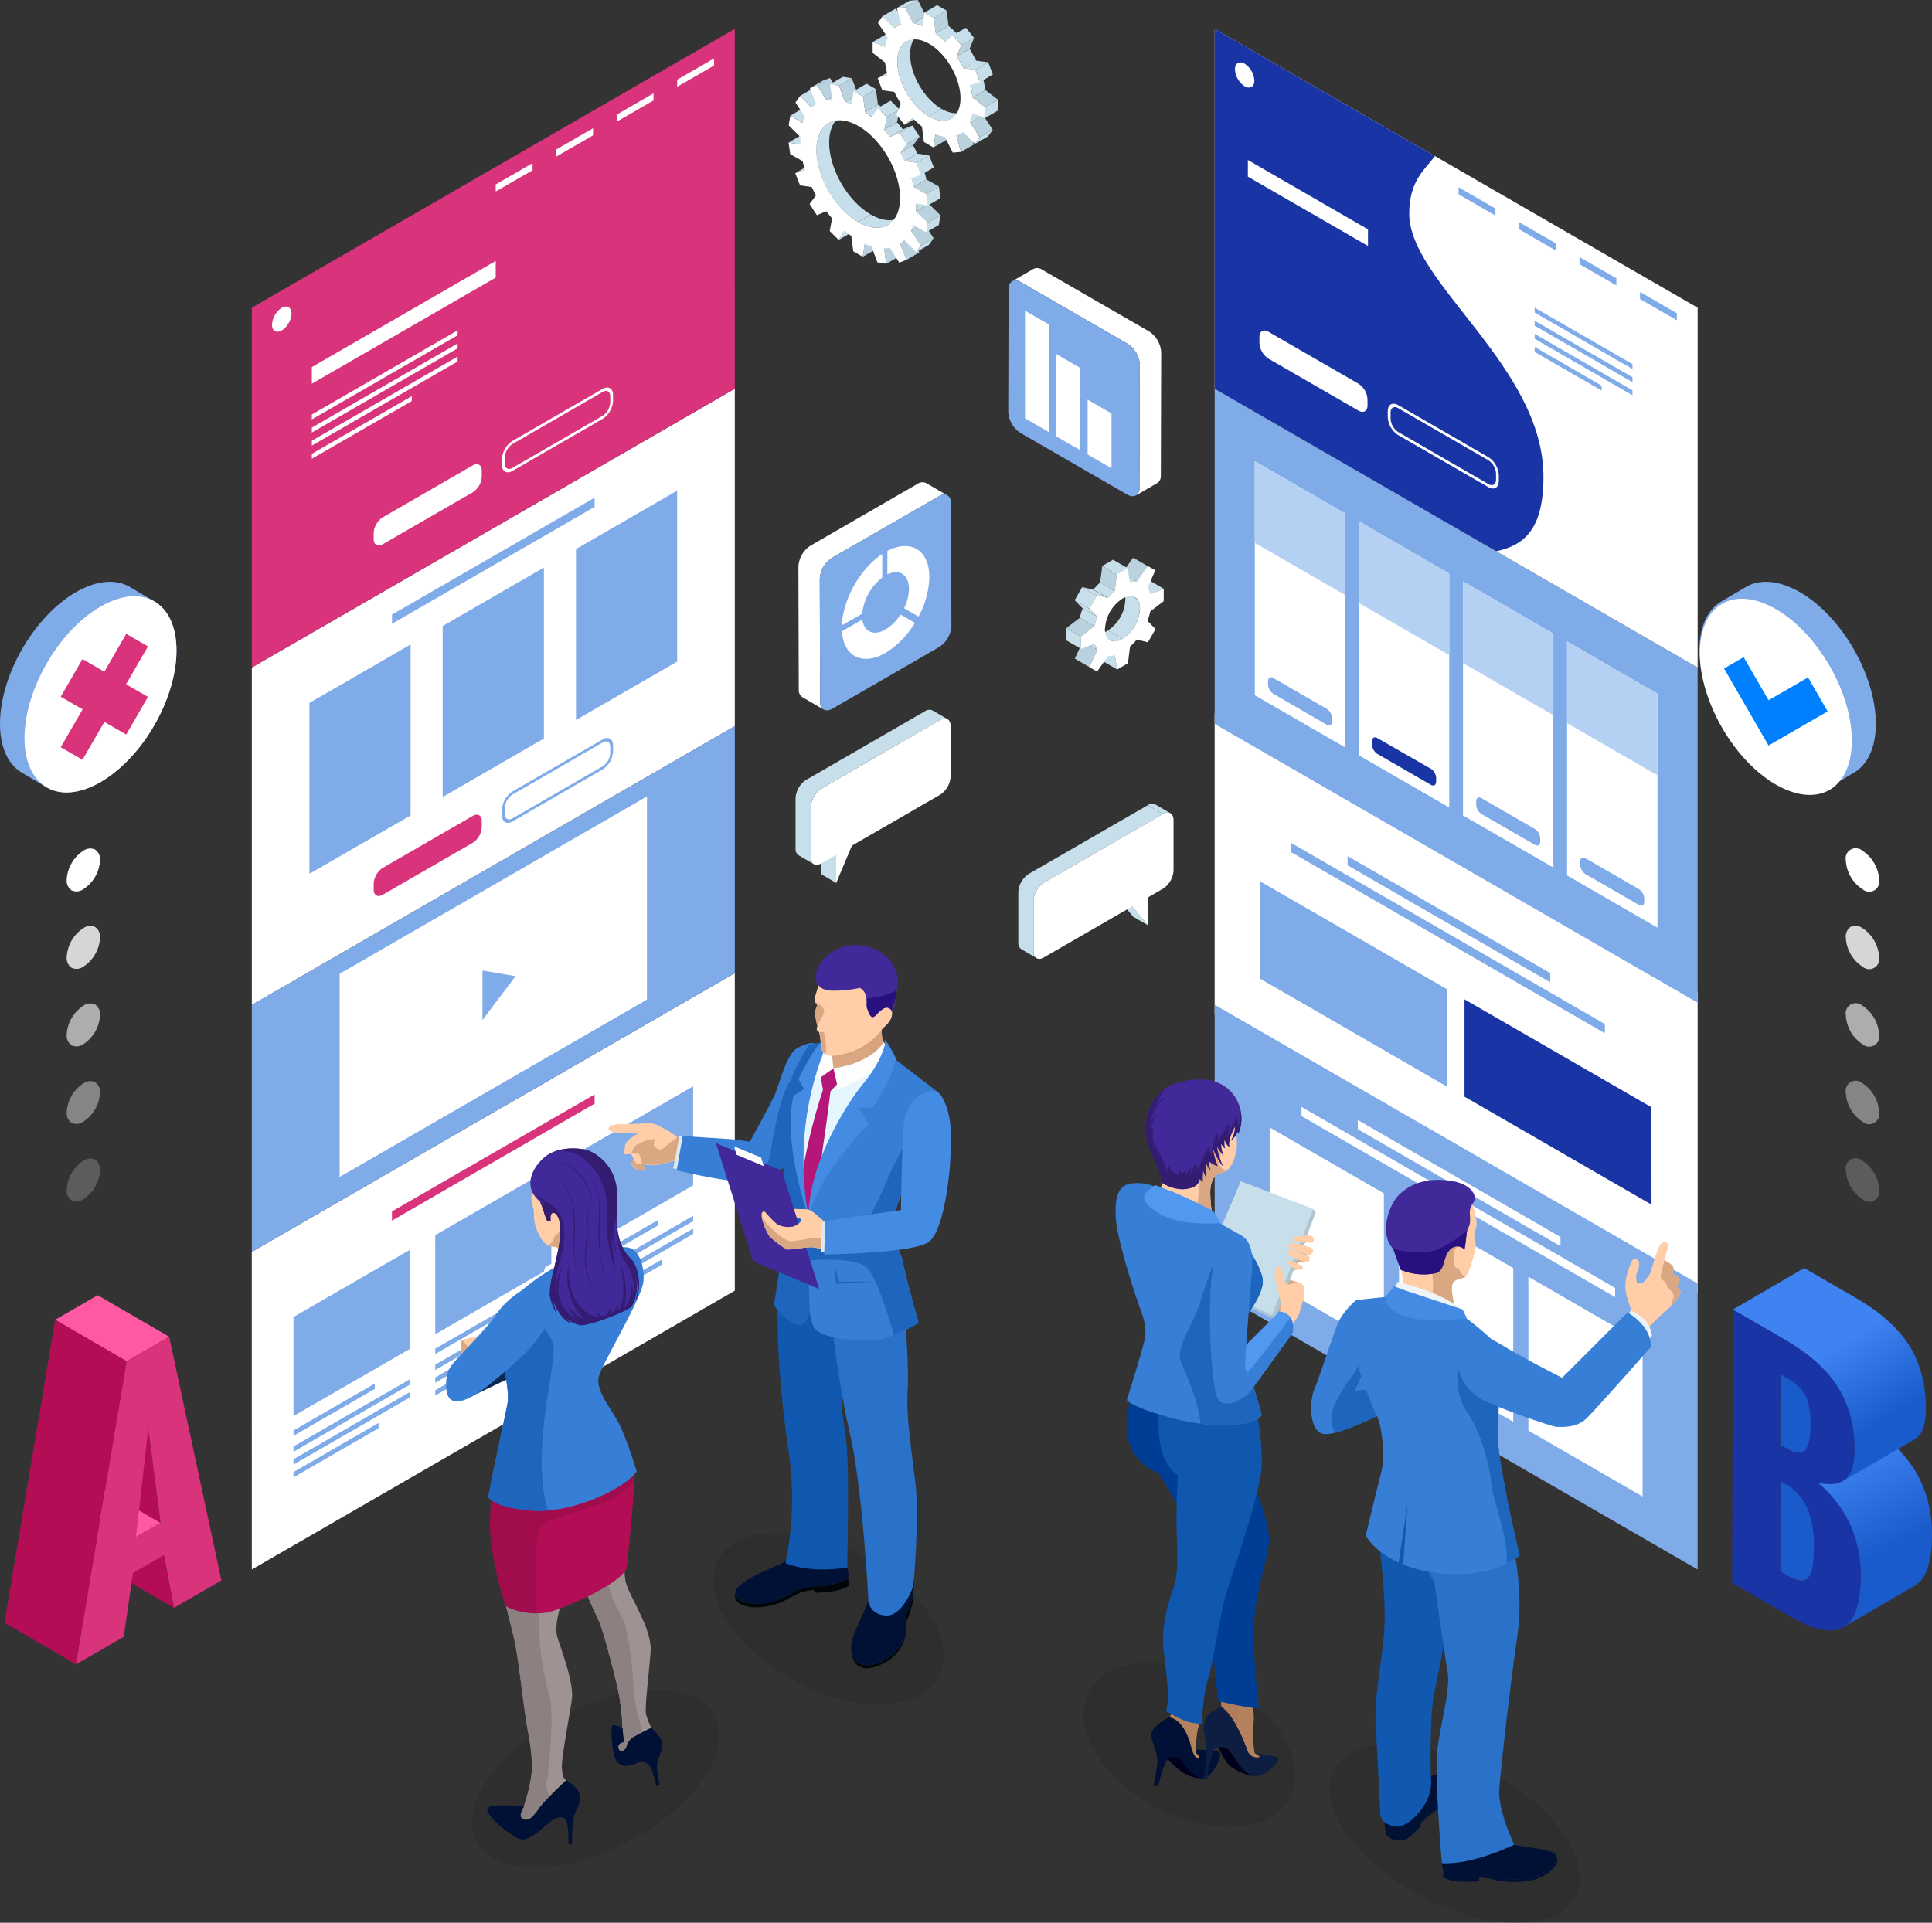 <svg xmlns="http://www.w3.org/2000/svg" xmlns:xlink="http://www.w3.org/1999/xlink" viewBox="0 0 552.25 549.75"><rect x="0" y="0" width="552.25" height="549.75" fill="#333333" stroke="none"/><defs><linearGradient id="linear-gradient" x1="524.44" y1="417.13" x2="537.84" y2="444.19" gradientUnits="userSpaceOnUse"><stop offset="0" stop-color="#3f82f1"></stop><stop offset="1" stop-color="#195bca"></stop></linearGradient><linearGradient id="linear-gradient-2" x1="523.95" y1="385.12" x2="537.61" y2="407.18" xlink:href="#linear-gradient"></linearGradient></defs><g style="isolation:isolate"><g id="_1" data-name="1"><polygon points="210.04 207.61 71.98 287.32 71.98 190.86 210.04 111.15 210.04 207.61" fill="#fff"></polygon><polygon points="117.37 233.15 88.45 249.84 88.45 200.97 117.37 184.27 117.37 233.15" fill="#7fabe9"></polygon><polygon points="155.47 211.16 126.54 227.86 126.54 178.98 155.47 162.28 155.47 211.16" fill="#7fabe9"></polygon><polygon points="193.56 189.16 164.64 205.86 164.64 156.99 193.56 140.29 193.56 189.16" fill="#7fabe9"></polygon><path d="M137.71,236.51a5.72,5.72,0,0,1-2.58,4.47l-25.74,14.86c-1.41.82-2.57.15-2.57-1.49v-1.74a5.78,5.78,0,0,1,2.59-4.47l25.73-14.85c1.42-.82,2.58-.15,2.58,1.49Z" fill="#d9337b"></path><path d="M172.24,220,146.5,234.86c-1.63.94-3,.17-3-1.71v-1.74a6.58,6.58,0,0,1,3-5.13l25.74-14.85c1.63-1,3-.18,3,1.71v1.73A6.57,6.57,0,0,1,172.24,220Zm-25.74,7.16a4.88,4.88,0,0,0-2.2,3.82v1.73c0,1.4,1,2,2.2,1.27l25.74-14.86a4.88,4.88,0,0,0,2.2-3.81v-1.74c0-1.4-1-2-2.2-1.27Z" fill="#7fabe9"></path><polygon points="169.97 144.92 112.04 178.37 112.04 175.73 169.97 142.29 169.97 144.92" fill="#7fabe9"></polygon><polygon points="210.04 369.03 71.98 448.74 71.97 357.94 210.04 278.23 210.04 369.03" fill="#fff"></polygon><polygon points="169.97 315.55 112.04 349 112.04 346.36 169.97 312.92 169.97 315.55" fill="#d9337b"></polygon><polygon points="117.07 385.72 83.89 404.88 83.89 376.55 117.07 357.39 117.07 385.72" fill="#7fabe9"></polygon><polygon points="157.6 362.32 124.42 381.48 124.41 353.15 157.6 333.99 157.6 362.32" fill="#7fabe9"></polygon><polygon points="198.13 338.92 164.94 358.08 164.94 329.75 198.13 310.6 198.13 338.92" fill="#7fabe9"></polygon><polygon points="107.14 397.11 83.89 410.53 83.89 409 107.14 395.58 107.14 397.11" fill="#7fabe9"></polygon><polygon points="117.07 395.94 83.89 415.1 83.89 413.57 117.07 394.42 117.07 395.94" fill="#7fabe9"></polygon><polygon points="117.07 399.6 83.89 418.75 83.89 417.23 117.07 398.07 117.07 399.6" fill="#7fabe9"></polygon><polygon points="108.21 408.37 83.89 422.41 83.89 420.89 108.21 406.85 108.21 408.37" fill="#7fabe9"></polygon><polygon points="147.66 373.71 124.41 387.13 124.41 385.61 147.66 372.19 147.66 373.71" fill="#7fabe9"></polygon><polygon points="157.6 372.54 124.41 391.7 124.41 390.18 157.6 371.02 157.6 372.54" fill="#7fabe9"></polygon><polygon points="157.6 376.2 124.41 395.36 124.41 393.83 157.6 374.68 157.6 376.2" fill="#7fabe9"></polygon><polygon points="148.73 384.98 124.42 399.02 124.42 397.49 148.73 383.45 148.73 384.98" fill="#7fabe9"></polygon><polygon points="188.19 350.31 164.94 363.73 164.94 362.21 188.19 348.79 188.19 350.31" fill="#7fabe9"></polygon><polygon points="198.13 349.15 164.94 368.31 164.94 366.78 198.13 347.62 198.13 349.15" fill="#7fabe9"></polygon><polygon points="198.13 352.8 164.94 371.96 164.94 370.44 198.13 351.28 198.13 352.8" fill="#7fabe9"></polygon><polygon points="189.26 361.58 164.94 375.62 164.94 374.09 189.26 360.06 189.26 361.58" fill="#7fabe9"></polygon><polygon points="210.04 278.23 71.98 357.93 71.98 287.32 210.04 207.61 210.04 278.23" fill="#7fabe9"></polygon><polygon points="184.93 285.8 97.09 336.51 97.09 278.42 184.93 227.71 184.93 285.8" fill="#fff"></polygon><polygon points="137.91 277.5 137.91 291.63 147.37 279.1 137.91 277.5" fill="#7fabe9"></polygon><polygon points="210.04 111.15 71.98 190.86 71.97 87.98 210.03 8.27 210.04 111.15" fill="#d9337b"></polygon><path d="M137.71,136.29a5.72,5.72,0,0,1-2.58,4.47l-25.74,14.86c-1.41.82-2.58.15-2.58-1.49v-1.74a5.77,5.77,0,0,1,2.58-4.47l25.74-14.85c1.42-.82,2.58-.15,2.58,1.49Z" fill="#fff"></path><path d="M172.24,119.78,146.5,134.64c-1.63.94-3,.17-3-1.71v-1.74a6.57,6.57,0,0,1,3-5.13l25.73-14.85c1.64-.95,3-.18,3,1.7v1.74A6.55,6.55,0,0,1,172.24,119.78Zm-25.74,7.16a4.88,4.88,0,0,0-2.2,3.81v1.74c0,1.4,1,2,2.2,1.27l25.74-14.86a4.88,4.88,0,0,0,2.2-3.81v-1.74c0-1.4-1-2-2.21-1.27Z" fill="#fff"></path><polygon points="193.56 24.82 204.1 18.74 204.1 16.71 193.56 22.79 193.56 24.82" fill="#fff"></polygon><polygon points="176.27 34.8 186.81 28.72 186.81 26.69 176.27 32.78 176.27 34.8" fill="#fff"></polygon><polygon points="158.98 44.78 169.52 38.7 169.52 36.67 158.98 42.76 158.98 44.78" fill="#fff"></polygon><polygon points="141.7 54.76 152.23 48.68 152.23 46.65 141.7 52.73 141.7 54.76" fill="#fff"></polygon><path d="M83.33,89.65a6.16,6.16,0,0,1-2.79,4.83c-1.54.89-2.78.16-2.78-1.61A6.15,6.15,0,0,1,80.54,88C82.08,87.16,83.33,87.88,83.33,89.65Z" fill="#fff"></path><polygon points="141.7 79.37 89.14 109.71 89.14 104.95 141.7 74.61 141.7 79.37" fill="#fff"></polygon><polygon points="130.81 95.86 89.14 119.92 89.14 118.51 130.81 94.46 130.81 95.86" fill="#fff"></polygon><polygon points="130.81 99.61 89.14 123.67 89.14 122.26 130.81 98.21 130.81 99.61" fill="#fff"></polygon><polygon points="130.81 103.36 89.14 127.41 89.14 126.01 130.81 101.95 130.81 103.36" fill="#fff"></polygon><polygon points="117.7 114.68 89.14 131.16 89.14 129.76 117.7 113.27 117.7 114.68" fill="#fff"></polygon><polygon points="485.26 369.6 347.2 289.89 347.2 203.92 485.26 283.62 485.26 369.6" fill="#fff"></polygon><polygon points="413.6 310.66 360.15 279.8 360.15 251.97 413.6 282.83 413.6 310.66" fill="#7fabe9"></polygon><polygon points="472.07 344.42 418.62 313.56 418.62 285.73 472.06 316.58 472.07 344.42" fill="#1934a4"></polygon><polygon points="443.13 280.86 385.2 247.42 385.2 244.78 443.13 278.23 443.13 280.86" fill="#7fabe9"></polygon><polygon points="458.75 295.43 369.1 243.67 369.1 241.03 458.75 292.8 458.75 295.43" fill="#7fabe9"></polygon><polygon points="485.26 448.74 347.2 369.03 347.2 287.27 485.26 366.98 485.26 448.74" fill="#7fabe9"></polygon><polygon points="395.58 385.19 362.93 366.34 362.93 322.36 395.58 341.21 395.58 385.19" fill="#fff"></polygon><polygon points="432.55 406.53 399.9 387.69 399.91 343.71 432.55 362.56 432.55 406.53" fill="#fff"></polygon><polygon points="469.52 427.88 436.88 409.03 436.88 365.05 469.52 383.9 469.52 427.88" fill="#fff"></polygon><polygon points="446.06 356.31 388.13 322.87 388.13 320.23 446.06 353.68 446.06 356.31" fill="#fff"></polygon><polygon points="461.68 370.88 372.02 319.12 372.02 316.49 461.68 368.25 461.68 370.88" fill="#fff"></polygon><polygon points="485.26 286.69 347.2 206.98 347.2 111.16 485.26 190.86 485.26 286.69" fill="#7fabe9"></polygon><polygon points="384.5 213.7 358.68 198.79 358.68 131.88 384.51 146.8 384.5 213.7" fill="#fff"></polygon><polygon points="384.5 170.13 358.68 155.22 358.68 131.88 384.51 146.8 384.5 170.13" fill="#b4d1f4"></polygon><path d="M380.74,206.31c0,1-.69,1.37-1.53.88L364,198.39a3.37,3.37,0,0,1-1.53-2.64v-1c0-1,.69-1.37,1.53-.88l15.24,8.8a3.37,3.37,0,0,1,1.53,2.64Z" fill="#7fabe9"></path><polygon points="414.26 230.88 388.44 215.97 388.44 149.06 414.26 163.98 414.26 230.88" fill="#fff"></polygon><polygon points="414.26 187.31 388.44 172.4 388.44 149.06 414.26 163.98 414.26 187.31" fill="#b4d1f4"></polygon><path d="M410.5,223.49c0,1-.69,1.37-1.53.88l-15.24-8.8a3.35,3.35,0,0,1-1.53-2.65v-1c0-1,.68-1.37,1.53-.88L409,219.81a3.41,3.41,0,0,1,1.53,2.65Z" fill="#1934a4"></path><polygon points="444.02 248.06 418.19 233.15 418.19 166.24 444.02 181.16 444.02 248.06" fill="#fff"></polygon><polygon points="444.02 204.5 418.19 189.58 418.19 166.24 444.02 181.16 444.02 204.5" fill="#b4d1f4"></polygon><path d="M440.26,240.67c0,1-.69,1.37-1.53.88l-15.24-8.79a3.41,3.41,0,0,1-1.53-2.65v-1c0-1,.69-1.37,1.53-.89l15.24,8.8a3.42,3.42,0,0,1,1.53,2.65Z" fill="#7fabe9"></path><polygon points="473.78 265.24 447.95 250.32 447.95 183.43 473.78 198.34 473.78 265.24" fill="#fff"></polygon><polygon points="473.78 221.67 447.95 206.76 447.95 183.43 473.78 198.34 473.78 221.67" fill="#b4d1f4"></polygon><path d="M470,257.85c0,1-.69,1.37-1.53.89l-15.24-8.8a3.39,3.39,0,0,1-1.54-2.65v-1c0-1,.69-1.37,1.54-.88l15.24,8.8a3.36,3.36,0,0,1,1.52,2.64Z" fill="#7fabe9"></path><polygon points="485.26 190.86 347.2 111.16 347.2 8.27 485.26 87.98 485.26 190.86" fill="#fff"></polygon><path d="M347.2,8.27V111.16l80.48,46.46c7.63-1.66,13.51-5.83,13.51-21.29,0-31.61-38.37-55.52-38.37-75.23,0-9.54,4.53-12.6,7.33-16.48Z" fill="#1934a4"></path><path d="M390.9,115.92c0,1.64-1.16,2.31-2.58,1.49l-25.74-14.86A5.74,5.74,0,0,1,360,98.08V96.35c0-1.64,1.16-2.31,2.58-1.49l25.73,14.85a5.74,5.74,0,0,1,2.58,4.47Z" fill="#fff"></path><path d="M425.43,139.27l-25.74-14.85a6.58,6.58,0,0,1-3-5.13v-1.74c0-1.89,1.33-2.65,3-1.71l25.73,14.86a6.54,6.54,0,0,1,3,5.13v1.73C428.39,139.45,427.06,140.21,425.43,139.27Zm-25.74-22.55c-1.21-.71-2.2-.13-2.2,1.27v1.73a4.9,4.9,0,0,0,2.2,3.82l25.74,14.85c1.21.71,2.2.14,2.2-1.27v-1.73a4.88,4.88,0,0,0-2.21-3.82Z" fill="#fff"></path><polygon points="468.79 85.51 479.32 91.59 479.32 89.56 468.79 83.48 468.79 85.51" fill="#7fabe9"></polygon><polygon points="451.5 75.53 462.03 81.61 462.03 79.58 451.5 73.5 451.5 75.53" fill="#7fabe9"></polygon><polygon points="434.21 65.54 444.74 71.63 444.75 69.6 434.21 63.52 434.21 65.54" fill="#7fabe9"></polygon><polygon points="416.93 55.56 427.46 61.64 427.46 59.62 416.93 53.54 416.93 55.56" fill="#7fabe9"></polygon><path d="M358.55,23.06c0,1.77-1.24,2.49-2.78,1.61A6.2,6.2,0,0,1,353,19.84c0-1.78,1.25-2.5,2.79-1.61A6.15,6.15,0,0,1,358.55,23.06Z" fill="#fff"></path><polygon points="391.03 70.33 356.69 50.51 356.7 45.75 391.03 65.57 391.03 70.33" fill="#fff"></polygon><polygon points="466.64 105.52 438.68 89.37 438.68 87.97 466.64 104.11 466.64 105.52" fill="#7fabe9"></polygon><polygon points="466.64 109.27 438.68 93.12 438.68 91.72 466.64 107.86 466.64 109.27" fill="#7fabe9"></polygon><polygon points="466.64 113.02 438.68 96.87 438.68 95.46 466.64 111.61 466.64 113.02" fill="#7fabe9"></polygon><polygon points="457.84 111.68 438.68 100.62 438.68 99.21 457.84 110.28 457.84 111.68" fill="#7fabe9"></polygon><path d="M492.17,171.89l7-4.13c3.93-2.24,9.33-1.89,15.31,1.55,12,6.93,21.72,23.77,21.72,37.62,0,7-2.47,11.86-6.44,14.11l-7,4.13c-3.92,2.22-9.32,1.88-15.28-1.56-12-6.93-21.72-23.77-21.72-37.62C485.76,179,488.21,174.15,492.17,171.89Z" fill="#7fabe9"></path><path d="M485.9,186.69c0,13.86,9.72,30.7,21.72,37.63,6,3.44,11.36,3.78,15.28,1.56s6.44-7.14,6.44-14.1c0-13.86-9.73-30.7-21.72-37.63-6-3.44-11.38-3.78-15.31-1.55S485.9,179.74,485.9,186.69Z" fill="#fff"></path><path d="M527.62,246a10.52,10.52,0,0,0,4.76,8.24,2.9,2.9,0,0,0,4.76-2.75,10.55,10.55,0,0,0-4.76-8.24,2.9,2.9,0,0,0-4.76,2.75Z" fill="#fff"></path><path d="M527.62,268.13a10.52,10.52,0,0,0,4.76,8.25,2.9,2.9,0,0,0,4.76-2.75,10.55,10.55,0,0,0-4.76-8.25A3.4,3.4,0,0,0,529,265,3.37,3.37,0,0,0,527.62,268.13Z" fill="#fff" opacity="0.8"></path><path d="M527.62,290.3a10.51,10.51,0,0,0,4.76,8.24,2.9,2.9,0,0,0,4.76-2.75,10.55,10.55,0,0,0-4.76-8.24,2.9,2.9,0,0,0-4.76,2.75Z" fill="#fff" opacity="0.6"></path><path d="M527.62,312.46a10.52,10.52,0,0,0,4.76,8.25,2.9,2.9,0,0,0,4.76-2.75,10.55,10.55,0,0,0-4.76-8.24,2.9,2.9,0,0,0-4.76,2.74Z" fill="#fff" opacity="0.4"></path><path d="M527.62,334.63a10.52,10.52,0,0,0,4.76,8.25,2.9,2.9,0,0,0,4.76-2.75,10.55,10.55,0,0,0-4.76-8.25,2.9,2.9,0,0,0-4.76,2.75Z" fill="#fff" opacity="0.2"></path><path d="M44,171.89l-7-4.13c-3.93-2.24-9.34-1.89-15.31,1.55C9.72,176.24,0,193.08,0,206.93c0,7,2.46,11.86,6.44,14.11l7,4.13c3.93,2.22,9.33,1.88,15.29-1.56,12-6.93,21.72-23.77,21.72-37.62C50.45,179,48,174.15,44,171.89Z" fill="#7fabe9"></path><path d="M50.45,186c0,13.85-9.73,30.69-21.72,37.62-6,3.44-11.36,3.78-15.29,1.56S7,218,7,211.07c0-13.85,9.73-30.7,21.72-37.62,6-3.45,11.38-3.79,15.31-1.56S50.45,179,50.45,186Z" fill="#fff"></path><path d="M28.59,246a10.52,10.52,0,0,1-4.76,8.24,3.36,3.36,0,0,1-3.35.34,3.33,3.33,0,0,1-1.41-3.09,10.52,10.52,0,0,1,4.76-8.24,3.33,3.33,0,0,1,3.35-.34A3.33,3.33,0,0,1,28.59,246Z" fill="#fff"></path><path d="M28.59,268.13a10.52,10.52,0,0,1-4.76,8.25,3.36,3.36,0,0,1-3.35.34,3.33,3.33,0,0,1-1.41-3.09,10.52,10.52,0,0,1,4.76-8.25,3.38,3.38,0,0,1,3.35-.34A3.35,3.35,0,0,1,28.59,268.13Z" fill="#fff" opacity="0.8"></path><path d="M28.59,290.3a10.51,10.51,0,0,1-4.76,8.24,3.36,3.36,0,0,1-3.35.35,3.36,3.36,0,0,1-1.41-3.1,10.52,10.52,0,0,1,4.76-8.24,3.36,3.36,0,0,1,3.35-.34A3.34,3.34,0,0,1,28.59,290.3Z" fill="#fff" opacity="0.6"></path><path d="M28.59,312.46a10.52,10.52,0,0,1-4.76,8.25,3.36,3.36,0,0,1-3.35.34A3.33,3.33,0,0,1,19.07,318a10.52,10.52,0,0,1,4.76-8.24,3.33,3.33,0,0,1,3.35-.34A3.32,3.32,0,0,1,28.59,312.46Z" fill="#fff" opacity="0.4"></path><path d="M28.59,334.63a10.52,10.52,0,0,1-4.76,8.25,3.36,3.36,0,0,1-3.35.34,3.34,3.34,0,0,1-1.41-3.09,10.52,10.52,0,0,1,4.76-8.25,3.36,3.36,0,0,1,3.35-.34A3.35,3.35,0,0,1,28.59,334.63Z" fill="#fff" opacity="0.2"></path><polygon points="227.35 49.5 231 47.38 233.76 46.38 230.11 48.5 227.35 49.5" fill="#c7deeb"></polygon><polygon points="241.46 66.03 245.11 63.91 243.36 66.48 239.71 68.6 241.46 66.03" fill="#c7deeb"></polygon><polygon points="225.44 40.73 229.09 38.6 232.47 39.2 228.82 41.33 225.44 40.73" fill="#c7deeb"></polygon><polygon points="247.19 69.72 250.84 67.6 250.25 71.31 246.6 73.43 247.19 69.72" fill="#bad1de"></polygon><polygon points="225.94 33.05 229.59 30.93 233.15 33.04 229.5 35.16 225.94 33.05" fill="#c7deeb"></polygon><polygon points="252.69 71 256.34 68.88 256.99 73.29 253.34 75.41 252.69 71" fill="#bad1de"></polygon><polygon points="228.76 27.38 232.41 25.25 235.75 28.64 232.1 30.76 228.76 27.38" fill="#c7deeb"></polygon><path d="M236.86,35.21l3.65-2.12C238.37,34.33,237,37,237,40.74c0,7.57,5.31,16.79,11.9,20.6l-3.65,2.12c-6.59-3.81-11.92-13-11.9-20.6C233.39,39.1,234.72,36.45,236.86,35.21Z" fill="#c7deeb"></path><path d="M257.42,62.17l-3.65,2.12c-2.17,1.26-5.18,1.08-8.49-.83l3.65-2.12C252.24,63.25,255.25,63.43,257.42,62.17Z" fill="#c7deeb"></path><polygon points="257.3 69.71 260.95 67.59 262.77 72.17 259.12 74.3 257.3 69.71" fill="#bad1de"></polygon><path d="M258.54,68.74l3.65-2.12a8.14,8.14,0,0,1-1.24,1l-3.65,2.12A7.56,7.56,0,0,0,258.54,68.74Z" fill="#c7deeb"></path><polygon points="231.52 25.21 235.17 23.09 237.24 22.28 233.59 24.4 231.52 25.21" fill="#c7deeb"></polygon><polygon points="233.59 24.4 237.24 22.28 239.93 26.52 236.29 28.64 233.59 24.4" fill="#bad1de"></polygon><path d="M236.29,28.64l3.64-2.12a10,10,0,0,1,1.66-.14l-3.65,2.12A9.84,9.84,0,0,0,236.29,28.64Z" fill="#c7deeb"></path><polygon points="260.47 66.03 264.12 63.91 266.87 68.09 263.22 70.21 260.47 66.03" fill="#bad1de"></polygon><polygon points="263.22 70.21 266.87 68.09 265.52 70 261.87 72.12 263.22 70.21" fill="#c7deeb"></polygon><path d="M261.13,64.34l3.65-2.12a13.5,13.5,0,0,1-.66,1.69L260.47,66A12.12,12.12,0,0,0,261.13,64.34Z" fill="#c7deeb"></path><polygon points="237.29 24.09 240.94 21.97 243.48 22.37 239.83 24.5 237.29 24.09" fill="#c7deeb"></polygon><polygon points="239.83 24.5 243.48 22.37 245.22 26.96 241.56 29.08 239.83 24.5" fill="#bad1de"></polygon><path d="M241.56,29.08,245.22,27a16.12,16.12,0,0,1,1.88.7l-3.65,2.12A17.49,17.49,0,0,0,241.56,29.08Z" fill="#c7deeb"></path><path d="M261.84,59.29l3.65-2.12c0,.36,0,.73,0,1.08l-3.65,2.12Q261.84,59.85,261.84,59.29Z" fill="#c7deeb"></path><path d="M261.81,58.17l3.65-2.12c0,.38,0,.75,0,1.12l-3.65,2.12C261.84,58.92,261.83,58.55,261.81,58.17Z" fill="#c7deeb"></path><polygon points="261.81 60.37 265.46 58.25 268.82 61.54 265.17 63.66 261.81 60.37" fill="#bad1de"></polygon><polygon points="265.17 63.66 268.82 61.54 268.35 64.33 264.7 66.45 265.17 63.66" fill="#c7deeb"></polygon><path d="M247.3,32,251,29.89c.63.45,1.26.94,1.88,1.46l-3.65,2.12C248.56,33,247.93,32.46,247.3,32Z" fill="#c7deeb"></path><polygon points="246.73 27.63 250.38 25.5 250.95 29.89 247.3 32.01 246.73 27.63" fill="#bad1de"></polygon><polygon points="244.03 26.07 247.68 23.94 250.38 25.5 246.73 27.63 244.03 26.07" fill="#c7deeb"></polygon><path d="M260.52,51l3.65-2.12c.24.81.46,1.62.64,2.44l-3.65,2.12C261,52.62,260.76,51.81,260.52,51Z" fill="#c7deeb"></path><path d="M252.79,37.07,256.43,35c.58.66,1.13,1.34,1.65,2l-3.64,2.12C253.91,38.41,253.36,37.73,252.79,37.07Z" fill="#c7deeb"></path><path d="M257.38,43.67,261,41.54c.43.79.84,1.59,1.22,2.4l-3.65,2.12C258.22,45.25,257.81,44.45,257.38,43.67Z" fill="#c7deeb"></path><polygon points="264.73 55.44 268.38 53.32 268.84 56.65 265.19 58.77 264.73 55.44" fill="#c7deeb"></polygon><polygon points="261.16 53.44 264.81 51.31 268.38 53.32 264.73 55.44 261.16 53.44" fill="#bad1de"></polygon><polygon points="250.92 30.9 254.57 28.78 257.11 31.31 253.46 33.43 250.92 30.9" fill="#c7deeb"></polygon><polygon points="253.46 33.43 257.11 31.31 256.43 34.95 252.79 37.07 253.46 33.43" fill="#bad1de"></polygon><polygon points="261.94 46.53 265.59 44.41 266.93 47.88 263.28 50 261.94 46.53" fill="#c7deeb"></polygon><polygon points="258.6 46.06 262.25 43.94 265.59 44.41 261.94 46.53 258.6 46.06" fill="#c7deeb"></polygon><polygon points="254.44 39.12 258.08 37 260.8 35.88 257.14 38 254.44 39.12" fill="#c7deeb"></polygon><polygon points="259.21 41.2 262.86 39.08 261.02 41.54 257.38 43.67 259.21 41.2" fill="#bad1de"></polygon><polygon points="257.14 38 260.8 35.88 262.86 39.08 259.21 41.2 257.14 38" fill="#c7deeb"></polygon><path d="M261.84,59.29c0-.37,0-.74,0-1.12l3.38.6-.46-3.33-3.57-2c-.18-.82-.4-1.63-.64-2.44l2.76-1-1.34-3.47-3.34-.47c-.38-.81-.79-1.61-1.22-2.39l1.83-2.47L257.14,38l-2.7,1.12c-.53-.71-1.08-1.39-1.65-2l.67-3.64-2.54-2.53-1.74,2.57c-.62-.52-1.25-1-1.88-1.46l-.57-4.38L244,26.07l-.58,3.71a17.49,17.49,0,0,0-1.89-.7l-1.73-4.59-2.54-.4.65,4.41a9.84,9.84,0,0,0-1.65.14l-2.7-4.24-2.07.81,1.81,4.57a7.67,7.67,0,0,0-1.23,1l-3.34-3.38-1.35,1.91,2.75,4.18a10.6,10.6,0,0,0-.66,1.69l-3.56-2.11-.48,2.78,3.36,3.3q0,.52,0,1.08c0,.37,0,.74,0,1.12l-3.38-.6.47,3.33,3.56,2c.18.81.4,1.63.64,2.44l-2.76,1L228.69,53l3.34.48c.38.8.79,1.59,1.22,2.38l-1.83,2.47,2.07,3.2,2.71-1.12c.53.71,1.07,1.39,1.65,2l-.68,3.64,2.54,2.53L241.46,66c.61.52,1.24,1,1.88,1.46l.56,4.38,2.7,1.56.59-3.71a15.48,15.48,0,0,0,1.88.7L250.8,75l2.54.41L252.69,71a8.89,8.89,0,0,0,1.65-.14l2.7,4.23,2.08-.8-1.82-4.58a7.56,7.56,0,0,0,1.24-1l3.33,3.38,1.35-1.91L260.47,66a12.12,12.12,0,0,0,.66-1.69l3.57,2.12.47-2.8-3.36-3.29Q261.84,59.85,261.84,59.29Zm-16.56,4.17c-6.59-3.81-11.92-13-11.9-20.6s5.38-10.62,12-6.82,11.92,13,11.9,20.6S251.87,67.26,245.28,63.46Z" fill="#fff"></path><polygon points="318.68 187.35 314.51 184.93 315.15 188.99 319.32 191.41 318.68 187.35" fill="#c7deeb"></polygon><polygon points="332.64 168.34 328.48 165.91 324.63 167.41 328.8 169.84 332.64 168.34" fill="#c7deeb"></polygon><path d="M313.11,180.62l4.17,2.42a3.53,3.53,0,0,0,3.57-.35l-4.17-2.42A3.55,3.55,0,0,1,313.11,180.62Z" fill="#c7deeb"></path><path d="M324.37,170.83l-4.17-2.42a3.49,3.49,0,0,1,1.46,3.21,11,11,0,0,1-5,8.65l4.17,2.42a11,11,0,0,0,5-8.65A3.49,3.49,0,0,0,324.37,170.83Z" fill="#c7deeb"></path><polygon points="330.25 163.13 326.08 160.71 323.89 159.46 328.07 161.88 330.25 163.13" fill="#c7deeb"></polygon><polygon points="313.67 185.79 309.5 183.37 307.23 188.32 311.4 190.74 313.67 185.79" fill="#bad1de"></polygon><polygon points="328.07 161.88 323.89 159.46 320.74 163.9 324.91 166.32 328.07 161.88" fill="#bad1de"></polygon><path d="M312.86,184l-4.17-2.42a5.6,5.6,0,0,0,.81,1.76l4.17,2.42A5.5,5.5,0,0,1,312.86,184Z" fill="#c7deeb"></path><path d="M324.91,166.32l-4.17-2.42a5.81,5.81,0,0,0-1.94.2l4.17,2.42A5.81,5.81,0,0,1,324.91,166.32Z" fill="#c7deeb"></path><path d="M313.64,176.36l-4.17-2.42a17.93,17.93,0,0,0-.8,2.69l4.17,2.42A17.93,17.93,0,0,1,313.64,176.36Z" fill="#c7deeb"></path><path d="M318.63,169l-4.17-2.43a17.85,17.85,0,0,0-1.93,2l4.17,2.42A16.92,16.92,0,0,1,318.63,169Z" fill="#c7deeb"></path><polygon points="309 181.99 304.83 179.57 304.84 183.11 309.01 185.53 309 181.99" fill="#c7deeb"></polygon><polygon points="312.84 179.05 308.67 176.63 304.83 179.57 309 181.99 312.84 179.05" fill="#bad1de"></polygon><polygon points="322.33 162.46 318.16 160.04 315.07 161.82 319.24 164.25 322.33 162.46" fill="#c7deeb"></polygon><polygon points="319.24 164.25 315.07 161.82 314.46 166.6 318.63 169.03 319.24 164.25" fill="#bad1de"></polygon><polygon points="311.35 174.04 307.18 171.62 309.47 173.94 313.64 176.36 311.35 174.04" fill="#c7deeb"></polygon><polygon points="316.69 171.06 312.53 168.64 309.36 167.85 313.53 170.27 316.69 171.06" fill="#c7deeb"></polygon><path d="M312.86,184a5.5,5.5,0,0,0,.81,1.76l-2.27,5,2.19,1.25,3.15-4.44a5.51,5.51,0,0,0,1.94-.2l.64,4.06,3.09-1.79.61-4.78a17,17,0,0,0,1.94-2l3.16.79,2.18-3.77L328,177.51a16.53,16.53,0,0,0,.8-2.69l3.84-2.94v-3.54l-3.84,1.5a6.08,6.08,0,0,0-.81-1.76l2.26-5-2.18-1.25-3.16,4.44a5.81,5.81,0,0,0-1.94.2l-.64-4.06-3.09,1.79-.61,4.78a16.92,16.92,0,0,0-1.93,2l-3.17-.79L311.35,174l2.29,2.32a17.93,17.93,0,0,0-.8,2.69L309,182v3.54Zm3-4.2a11,11,0,0,1,5-8.65c2.76-1.6,5-.32,5,2.86a11,11,0,0,1-5,8.65C318.08,184.29,315.83,183,315.82,179.83Z" fill="#fff"></path><polygon points="313.53 170.27 309.36 167.85 307.18 171.62 311.35 174.04 313.53 170.27" fill="#c7deeb"></polygon><polygon points="250.89 22.35 254.54 20.23 257.31 19.23 253.66 21.35 250.89 22.35" fill="#c7deeb"></polygon><polygon points="260.91 33.78 264.56 31.66 262.25 33.58 258.6 35.7 260.91 33.78" fill="#c7deeb"></polygon><polygon points="267.41 38.36 271.06 36.23 270.48 40.04 266.83 42.16 267.41 38.36" fill="#bad1de"></polygon><polygon points="249.44 12.04 253.09 9.91 256.61 11.29 252.96 13.41 249.44 12.04" fill="#c7deeb"></polygon><polygon points="273.4 38.78 277.06 36.66 278.35 41.32 274.7 43.44 273.4 38.78" fill="#bad1de"></polygon><polygon points="252.29 4.63 255.94 2.51 259.28 5.9 255.63 8.02 252.29 4.63" fill="#c7deeb"></polygon><path d="M259.13,11.87l3.65-2.12c-1.63.94-2.63,2.95-2.64,5.79,0,5.74,4,12.72,9,15.6l-3.65,2.12c-5-2.88-9-9.86-9-15.6C256.5,14.82,257.5,12.81,259.13,11.87Z" fill="#c7deeb"></path><path d="M275.58,31.77l-3.66,2.13c-1.64,1-3.91.81-6.43-.64l3.65-2.12C271.66,32.59,273.93,32.73,275.58,31.77Z" fill="#c7deeb"></path><path d="M278.53,36l-3.65,2.12.54-.33,3.65-2.12Z" fill="#c7deeb"></path><path d="M256.18,7.68l3.65-2.12a8.85,8.85,0,0,1,1.46-.69L257.64,7A8.85,8.85,0,0,0,256.18,7.68Z" fill="#c7deeb"></path><polygon points="280.12 39.22 283.77 37.1 282.4 39 278.75 41.13 280.12 39.22" fill="#c7deeb"></polygon><polygon points="277.3 34.95 280.95 32.83 283.77 37.1 280.12 39.22 277.3 34.95" fill="#bad1de"></polygon><polygon points="258.7 2.12 262.35 0 264.6 4.48 260.94 6.6 258.7 2.12" fill="#bad1de"></polygon><polygon points="256.35 2.32 260 0.2 262.35 0 258.7 2.12 256.35 2.32" fill="#c7deeb"></polygon><path d="M278.09,32.35l3.65-2.12a16.23,16.23,0,0,1-.79,2.6L277.3,35A16.23,16.23,0,0,0,278.09,32.35Z" fill="#c7deeb"></path><path d="M261,6.6l3.65-2.12a18.59,18.59,0,0,1,2.69.81l-3.65,2.12A18.59,18.59,0,0,0,261,6.6Z" fill="#c7deeb"></path><path d="M267.49,9.55l3.65-2.12a36,36,0,0,1,2.65,2.44L270.15,12C269.3,11.12,268.41,10.33,267.49,9.55Z" fill="#c7deeb"></path><path d="M277.39,24.42,281,22.3c.26,1.17.5,2.33.64,3.47L278,27.89C277.89,26.75,277.65,25.59,277.39,24.42Z" fill="#c7deeb"></path><polygon points="281.62 30.62 285.27 28.5 285.26 31.6 281.61 33.73 281.62 30.62" fill="#c7deeb"></polygon><polygon points="278.03 27.89 281.68 25.77 285.27 28.5 281.62 30.62 278.03 27.89" fill="#bad1de"></polygon><polygon points="266.93 5.17 270.58 3.05 271.14 7.43 267.49 9.55 266.93 5.17" fill="#bad1de"></polygon><polygon points="264.23 3.61 267.88 1.49 270.58 3.05 266.93 5.17 264.23 3.61" fill="#c7deeb"></polygon><path d="M273.51,16.07,277.16,14c.67,1.13,1.33,2.26,1.9,3.41l-3.65,2.12C274.83,18.33,274.18,17.2,273.51,16.07Z" fill="#c7deeb"></path><polygon points="275.41 19.48 279.06 17.36 282.46 17.82 278.81 19.95 275.41 19.48" fill="#c7deeb"></polygon><polygon points="278.81 19.95 282.46 17.82 283.81 21.3 280.16 23.42 278.81 19.95" fill="#c7deeb"></polygon><polygon points="272.45 10.06 276.1 7.94 278.43 10.84 274.78 12.96 272.45 10.06" fill="#c7deeb"></polygon><path d="M281.61,33.73V30.62L278,27.89c-.14-1.14-.38-2.3-.64-3.47l2.77-1-1.35-3.48-3.4-.46c-.58-1.15-1.23-2.28-1.9-3.41L274.78,13l-2.33-2.9L270.15,12c-.85-.87-1.74-1.66-2.66-2.44l-.56-4.38-2.7-1.56-.59,3.8A18.59,18.59,0,0,0,261,6.6L258.7,2.12l-2.35.2L257.64,7a9.79,9.79,0,0,0-2,1l-3.34-3.39-1.36,1.92,2.83,4.26a15.55,15.55,0,0,0-.8,2.6L249.44,12v3.1L253,17.88c.14,1.14.38,2.3.64,3.47l-2.77,1,1.34,3.46,3.41.47c.58,1.16,1.23,2.29,1.9,3.41l-1.28,3.11,2.34,2.9,2.31-1.92a35.81,35.81,0,0,0,2.65,2.43l.56,4.38,2.71,1.57.58-3.8a18.26,18.26,0,0,0,2.7.8l2.24,4.48,2.35-.2-1.3-4.66a9.61,9.61,0,0,0,2-1l3.33,3.38,1.37-1.91L277.3,35a16.23,16.23,0,0,0,.79-2.6Zm-16.12-.47c-5-2.88-9-9.86-9-15.6s4.08-8,9.06-5.16,9,9.87,9,15.6S270.49,36.15,265.49,33.26Z" fill="#fff"></path><polygon points="274.78 12.96 278.43 10.84 277.16 13.95 273.51 16.07 274.78 12.96" fill="#bad1de"></polygon><path d="M328.45,94.76,297.9,77.12a2.45,2.45,0,0,0-2.48-.24l-6.11,3.55a2.45,2.45,0,0,1,2.48.24l30.55,17.64a7.65,7.65,0,0,1,3.47,6l-.1,35.11a2.41,2.41,0,0,1-1,2.23l6.11-3.55a2.41,2.41,0,0,0,1-2.23l.1-35.11A7.65,7.65,0,0,0,328.45,94.76Z" fill="#fff"></path><path d="M322.34,98.31a7.65,7.65,0,0,1,3.47,6l-.1,35.11c0,2.2-1.58,3.1-3.49,2l-30.55-17.64a7.68,7.68,0,0,1-3.47-6l.1-35.11c0-2.2,1.57-3.09,3.49-2Z" fill="#7fabe9"></path><polygon points="292.99 119.61 299.82 123.55 299.82 92.77 292.99 88.83 292.99 119.61" fill="#fff"></polygon><polygon points="301.94 124.78 308.77 128.72 308.77 105.19 301.94 101.24 301.94 124.78" fill="#fff"></polygon><polygon points="310.89 114.27 310.89 129.95 317.72 133.89 317.72 118.22 310.89 114.27" fill="#fff"></polygon><path d="M231.7,156l30.54-17.64a2.45,2.45,0,0,1,2.48-.24l6.11,3.55a2.45,2.45,0,0,0-2.48.24L237.8,159.52a7.65,7.65,0,0,0-3.47,6l.1,35.12a2.43,2.43,0,0,0,1,2.23l-6.11-3.55a2.43,2.43,0,0,1-1-2.23l-.1-35.12A7.64,7.64,0,0,1,231.7,156Z" fill="#fff"></path><path d="M237.8,159.52a7.65,7.65,0,0,0-3.47,6l.1,35.12c0,2.2,1.58,3.09,3.5,2L268.47,185a7.68,7.68,0,0,0,3.48-6l-.1-35.12c0-2.2-1.57-3.09-3.5-2Z" fill="#7fabe9"></path><path d="M246.49,177.14c.46,3.5,3.25,4.8,6.63,2.84a13.18,13.18,0,0,0,4.28-4.26l4.11,2.37a25.13,25.13,0,0,1-8.39,8.59c-6.59,3.81-12,1-12.45-6.18Z" fill="#fff"></path><path d="M252.18,165.14a15.18,15.18,0,0,0-5.73,10.33l-5.8,3.34c.27-7.47,5.25-16.23,11.53-20.4Z" fill="#fff"></path><path d="M258.42,173.91a13,13,0,0,0,1.4-5.53c0-4.06-2.72-5.82-6.17-4.14v-6.7c6.66-3.52,12-.27,12,7.49a25,25,0,0,1-3.08,11.26Z" fill="#fff"></path><polygon points="49.69 459.71 29.25 447.83 26.4 432.74 46.84 444.61 49.69 459.71" fill="#b30d55"></polygon><polygon points="38.87 439.47 18.44 427.59 25.47 423.53 45.91 435.41 38.87 439.47" fill="#ff59a1"></polygon><polygon points="45.91 435.41 25.47 423.53 21.95 396.52 42.38 408.4 45.91 435.41" fill="#b30d55"></polygon><polygon points="36.2 389.22 15.76 377.35 27.93 370.32 48.36 382.2 36.2 389.22" fill="#ff59a1"></polygon><polygon points="21.72 475.86 1.28 463.98 15.76 377.35 36.2 389.22 21.72 475.86" fill="#b30d55"></polygon><path d="M48.36,382.2l-12.16,7L21.72,475.86,35.37,468,38,449.75l8.88-5.14,2.85,15.1,13.56-7.83Zm-9.49,57.27,3.51-31.07,3.53,27Z" fill="#d9337b"></path><path d="M534.92,440a13.18,13.18,0,0,1-4.36-1.8l-1.28-.74.08-25.88-20.44,11.88-.07,25.88,1.28.74a13.6,13.6,0,0,0,4.35,1.8,2.6,2.6,0,0,0,1.76-.28q10.23-5.92,20.44-11.87A2.67,2.67,0,0,1,534.92,440Z" fill="#195bca"></path><path d="M519.74,424l20.44-11.88q12.12,10.39,12.07,26.71,0,11.76-5,14.58L526.85,465.3q4.92-2.82,5-14.59Q531.86,434.39,519.74,424Z" fill="url(#linear-gradient)"></path><path d="M534.83,403.55a5.8,5.8,0,0,1-3.17-1l-2.35-1.36.05-20.14-20.44,11.88-.05,20.14,2.35,1.36a5.83,5.83,0,0,0,3.17,1,2.25,2.25,0,0,0,1-.3l20.43-11.88A2.21,2.21,0,0,1,534.83,403.55Z" fill="#195bca"></path><path d="M549.48,393.69a31.48,31.48,0,0,0-2.85-7.5,30.19,30.19,0,0,0-4.56-6.18,42.71,42.71,0,0,0-5.66-5.05,71.38,71.38,0,0,0-6.68-4.31l-14-8.09-20.43,11.88,14,8.09a69.86,69.86,0,0,1,6.67,4.31,42,42,0,0,1,5.66,5.05,29.83,29.83,0,0,1,4.56,6.18,31.84,31.84,0,0,1,2.86,7.49,36.88,36.88,0,0,1,1,9.2q0,6.12-2.53,8.19a4.82,4.82,0,0,1-.7.48l20.44-11.87a5.83,5.83,0,0,0,.7-.49q2.52-2.06,2.53-8.19A36.74,36.74,0,0,0,549.48,393.69Z" fill="url(#linear-gradient-2)"></path><path d="M519.74,424q5.29,1,7.82-1.06t2.53-8.19a36.88,36.88,0,0,0-1-9.2,31.84,31.84,0,0,0-2.86-7.49,29.83,29.83,0,0,0-4.56-6.18,42,42,0,0,0-5.66-5.05,69.86,69.86,0,0,0-6.67-4.31l-14-8.09-.23,78.15,16.78,9.68q10.08,5.84,15,3t5-14.59Q531.86,434.39,519.74,424Zm-10.82-31.08c1,.55,1.67,1,2.12,1.24s1.06.69,1.8,1.21a10.07,10.07,0,0,1,1.67,1.44c.35.43.78,1,1.25,1.72a7.54,7.54,0,0,1,1,2.25,25.76,25.76,0,0,1,.54,2.77,24.31,24.31,0,0,1,.24,3.56,27.79,27.79,0,0,1-.28,4.15,8.87,8.87,0,0,1-.94,2.88,2.28,2.28,0,0,1-2,1.28,5.83,5.83,0,0,1-3.17-1l-2.35-1.36Zm9.26,54.72a7.33,7.33,0,0,1-1.17,3.26,2.41,2.41,0,0,1-2.53,1,13.6,13.6,0,0,1-4.35-1.8l-1.28-.74.07-25.88,1.36.79a14.41,14.41,0,0,1,6.35,7.06,27.07,27.07,0,0,1,1.85,10.59A45.07,45.07,0,0,1,518.18,447.65Z" fill="#1934a4"></path><path d="M266.57,203.14a2.16,2.16,0,0,0-2.16.21l-34,19.64a6.67,6.67,0,0,0-3,5.24l0,14.39a2.11,2.11,0,0,0,.89,1.94l4.32,2.51a2.11,2.11,0,0,1-.89-1.94l0-14.39a6.7,6.7,0,0,1,3-5.24l34-19.64a2.16,2.16,0,0,1,2.16-.21Z" fill="#c7deeb"></path><polygon points="234.72 241.9 234.75 249.97 239.06 252.48 239.04 244.41 234.72 241.9" fill="#c7deeb"></polygon><path d="M268.73,205.86c1.68-1,3-.18,3,1.74l0,14.39a6.68,6.68,0,0,1-3,5.24l-25.22,14.56-4.5,10.69,0-8.07-4.25,2.45c-1.67,1-3,.18-3-1.73l0-14.39a6.7,6.7,0,0,1,3-5.24Z" fill="#fff"></path><path d="M330.24,230l4.32,2.51a2.14,2.14,0,0,0-2.16.21l-4.32-2.51A2.14,2.14,0,0,1,330.24,230Z" fill="#c7deeb"></path><polygon points="319.36 256.65 323.91 262.11 328.23 264.62 323.68 259.17 319.36 256.65" fill="#c7deeb"></polygon><path d="M328.08,230.22l-34,19.63a6.66,6.66,0,0,0-3,5.24l0,14.39a2.1,2.1,0,0,0,.89,1.94l4.32,2.51a2.1,2.1,0,0,1-.89-1.94l0-14.39a6.68,6.68,0,0,1,3-5.24l34-19.63Z" fill="#c7deeb"></path><path d="M332.4,232.73c1.67-1,3-.19,3.05,1.73l0,14.39a6.69,6.69,0,0,1-3,5.24l-4.25,2.46,0,8.07-4.55-5.46-25.23,14.57c-1.67,1-3,.18-3-1.74l0-14.39a6.68,6.68,0,0,1,3-5.24Z" fill="#fff"></path><polygon points="522.42 203.4 516.82 193.69 505.53 200.21 498.42 187.89 492.81 191.13 505.51 213.12 505.53 213.1 505.55 213.14 522.42 203.4" fill="#0080ff"></polygon><polygon points="42.29 199.25 36.04 195.65 42.29 184.82 36.08 181.23 29.83 192.06 23.58 188.45 17.36 199.21 23.61 202.82 17.36 213.65 23.58 217.24 29.83 206.41 36.08 210.02 42.29 199.25" fill="#d9337b"></polygon><ellipse cx="170.3" cy="508.5" rx="38.56" ry="20.32" transform="translate(-217.96 138.6) rotate(-27.87)" opacity="0.1"></ellipse><ellipse cx="236.79" cy="462.73" rx="20.32" ry="35.73" transform="translate(-282.95 455.6) rotate(-62.11)" opacity="0.1"></ellipse><ellipse cx="340" cy="498.84" rx="20.32" ry="32.52" transform="translate(-259.94 566.05) rotate(-62.11)" opacity="0.1"></ellipse><ellipse cx="415.81" cy="524.15" rx="20.32" ry="39.02" transform="translate(-241.95 646.53) rotate(-62.11)" opacity="0.1"></ellipse><path d="M374.73,354.44s-2.52,1.16-2.23,1.74,1.31,1.72,1.27,1.83-.47,1.22-.48,1.28-.23,1.43-.23,1.43-2-.1-2.05.15a2,2,0,0,0,.14.85l-.29,1.23a4.55,4.55,0,0,1-2.36-.13c-1.23-.42-5.35-1.45-5.35-1.45l-4.76.15-2.26-6.15h5.62s2.08-3,2.93-4.11,3.18-1.87,4-2.2,2.67.42,3.35.91.84,1.41,0,1.42a10.63,10.63,0,0,1-2.37-.42s-2,1-1.57,1.54,5.47.79,5.47.79Z" fill="#f2a983"></path><path d="M373.06,360.72s.21-1.38.23-1.43.44-1.16.48-1.28-1-1.25-1.27-1.83,2.23-1.74,2.23-1.74l-1.21-1.14s-5-.25-5.47-.79,1.57-1.54,1.57-1.54a10.63,10.63,0,0,0,2.37.42c.42,0,.6-.23.59-.5a3.63,3.63,0,0,1-1.28,0,18.33,18.33,0,0,1-2.43-.6,7.43,7.43,0,0,0-1.59,1.74,16.6,16.6,0,0,1-1.21,3.8,4.81,4.81,0,0,1-1.89,1.86s3.49.38,3.47,1.71-.27,2.14-1.45,1.87a19.54,19.54,0,0,1-3.93-2.1l-4.62.36.74,2,4.76-.15s4.12,1,5.35,1.45a4.55,4.55,0,0,0,2.36.13l.29-1.23a2,2,0,0,1-.14-.85C371.09,360.62,373.06,360.72,373.06,360.72Z" fill="#d9a782"></path><polygon points="360.4 355.04 360.76 362.14 356 362.45 355.15 354.92 360.4 355.04" fill="#102942"></polygon><path d="M371.4,368c0-.08,0-1.23-.33-1.34s-4.46-1.34-5.43-1.58-3.45-.63-3.57.22,3.5,1.48,3.5,1.48l.07,1.22s-2.06-.64-2.66-.77-2.2-.21-2.3.32,1.51,1,2.57,1.36,2.79.85,2.79.85v.38s-2.37-.4-3.23-.61-2.3-.67-2.43-.33-.84.88,1.67,1.75,4.42,1.27,4.46,1.47.18.6,0,.68-.39.16-1.76-.25a32.83,32.83,0,0,0-3.34-1c-.25,0-.92.34-.25.94s4.44,2.31,5.31,2.24S371.4,368,371.4,368Z" fill="#d9a782"></path><polygon points="363.61 376.02 364.4 377.11 343.16 367.68 342.37 366.59 363.61 376.02" fill="#aec5d2"></polygon><polygon points="376.09 346.7 364.4 377.11 363.61 376.02 375.3 345.61 376.09 346.7" fill="#aec5d2"></polygon><polygon points="375.3 345.61 363.61 376.02 342.37 366.59 354.67 337.74 375.3 345.61" fill="#c7deeb"></polygon><path d="M349.15,488.09h0c3.75,2.54,6.66,10.36,7.4,12.36a2.89,2.89,0,0,0,3.36,2c.69-.3-1.16-1.15-1.16-1.15-.42,0-.74-6.81-.42-8.91s-.43-5.53-.75-8.72-.24-15.62-.24-15.62h-11s1,3.87,1.67,8.27S349.15,488.09,349.15,488.09Z" fill="#b3815c"></path><path d="M349.15,488.09h0c1.71,1.16,3.25,3.42,4.49,5.72.29-3.91.38-9.11.38-9.11l-5.53-4.4C348.89,484.14,349.15,488.09,349.15,488.09Z" fill="#b0795b" opacity="0.5"></path><path d="M335.2,488.5a5.28,5.28,0,0,1-.92,2.48c4.15,1,5.78,6.73,6.23,8.51s1.25,3.41,2,3.3.15-1-.24-1.31-.32-1.21-.32-1.21H342c-.33-.94.17-5.35.54-6.38s.43-5.25.43-6.46,1.56-5.85,2.19-8.3,2.45-11.5,2.45-11.5l-14.69-1a28.43,28.43,0,0,0,.86,7.95A59.62,59.62,0,0,1,335.2,488.5Z" fill="#b3815c"></path><path d="M334.13,491a16.83,16.83,0,0,0-3.66,2.51c-1.56,1.49-1.66,2.49-1,4.47s1.56,4.37,1.32,6.42-1,5.93-1,5.93l.41.41a5.76,5.76,0,0,0,.91-.19c-.11,0,1.55-6.28,2.48-7.28s2.69-1.47,4.26.44,4.43,5,6,4.85,3.61-3,4.36-4.85.75-2.64-.7-3a40.91,40.91,0,0,0-5.61-.39s-.08.86.32,1.21,1,1.21.24,1.31-1.53-1.49-2-3.3S338.39,491.87,334.13,491Z" fill="#001135"></path><path d="M337.86,503.66c-1.43-1.75-3-1.5-4-.68a22.34,22.34,0,0,0,4.53,4,9.58,9.58,0,0,0,5,1.43h0C341.72,508,339.26,505.37,337.86,503.66Z" fill="#00001c"></path><path d="M347.55,500.66a40.91,40.91,0,0,0-5.61-.39,2.12,2.12,0,0,0,.18,1l.09.13.05.05a2.33,2.33,0,0,1,.52.7h0c.1.22.12.43-.06.54a9.14,9.14,0,0,1-1.56,4.39,4.56,4.56,0,0,0,2.73,1.4c1.59-.15,3.61-3,4.36-4.85S349,501,347.55,500.66Z" fill="#001135"></path><path d="M325.89,391.09s-4.55,11.48-3.68,18.58a13.5,13.5,0,0,0,9,11.55s6.74,10.56,9.07,17.52,6.26,32.42,6.76,37.09,1.23,10.55,1.23,10.55,8.85,2.16,11.61,2c0,0-2.27-17.71-1.21-26.8s3.76-16.7,4.08-20.47-2.45-12.69-4.08-15.56S339.31,393,339.31,393Z" fill="#003e96"></path><path d="M332.92,393.43s-2.2,6.28-1.64,16.24c.55,9.64,5.38,12.07,5.38,12.07s-.56,10.59-.28,17.23.28,11.72-.92,15-3.32,10-3,15.68,2.25,15.07.85,19.59c0,0,4.3,2.67,7,3.24s3.18.36,3.18.36.36-8.08,1.76-12.46,3.53-19.14,5.3-24.93,9-26.19,10-35.16S357,391.74,357,391.74Z" fill="#0f57af"></path><path d="M330.37,339.39a12.9,12.9,0,0,0-7.3-.95c-3.89.74-4.52,4.89-4.05,10.54s5,20.1,6.94,25.3,1.53,6.94,1.08,9.31-4.94,16.71-4.94,16.71.89,1.8,11.75,4.84c13.65,3.82,25.1,2.6,26.82-.69l-4.44-15.24s-.79-10.77-.63-11.67,5.2-6.62,5.36-11-7.17-13.88-7.17-13.88l-5-2.84S332.47,343.07,330.37,339.39Z" fill="#367ed6"></path><path d="M360.67,404.45l-4.44-15.24s-.79-10.77-.63-11.67,5.2-6.62,5.36-11c.08-2.4-2.1-6.36-4.07-9.44l-10,4.15s-2.57,6.55-3.87,11.21-6.9,12.93-5.64,16.35c1,2.75,5.26,11.4,5.75,18.22C352.42,408.25,359.36,407,360.67,404.45Z" fill="#1d65bd"></path><path d="M346.51,347.37s-1-6.23-.33-8.64,1.47-2.88,2.5-3.24c.8-.27,2.52,0,4-3.94s.63-5.5.79-7.14.52-2.82.09-4.35-1.53-7.28-6.3-8.78-10.3-.61-13.17,1.46a12.08,12.08,0,0,0-4.4,10.69c.46,4.27,3.06,6.7,3.39,9.6s-1.1,6.67-2.61,9.1,2.43,5.24,5,6.14A14.51,14.51,0,0,0,346.51,347.37Z" fill="#ffcda8"></path><path d="M348.1,331.73a54.82,54.82,0,0,1-.74-5.83l-4.87,4.51s1.5,10.73-1.12,15.72a2.85,2.85,0,0,0-.05,2.77,14.8,14.8,0,0,0,5.19-1.53s-1-6.23-.33-8.64,1.47-2.88,2.5-3.24a5.65,5.65,0,0,0,1.69-.55A5.13,5.13,0,0,1,348.1,331.73Z" fill="#d9a782"></path><path d="M348.68,332c-.14.29-2.08.65-2.1-2.77s2.17-4.43,2.36-1.95A18.86,18.86,0,0,1,348.68,332Z" fill="#f2a983"></path><path d="M354.55,317.18c-.9-4-5.51-11.75-19.38-7.14-2.93,1-8.32,6-7.53,14.3.3,3.11,1.63,5.5,2.88,8.42a22.4,22.4,0,0,1,1.82,5.48s4.65,3.2,9,1a2.88,2.88,0,0,0,1.62-2.31,12.94,12.94,0,0,0,.84,1s0-1.57.14-3.68a6.87,6.87,0,0,0,.91,2.35,11.9,11.9,0,0,1,0-4.15,6.75,6.75,0,0,0,1.23,2.34,7.78,7.78,0,0,1-.49-2.86,5.54,5.54,0,0,0,2.43,1.47c.14,0-1.14-2.76-1.24-5a19.9,19.9,0,0,0,2.92,5.23,20.75,20.75,0,0,1-1.85-5.9,23.48,23.48,0,0,0,2,2.79,7.47,7.47,0,0,1-.76-3.52,5.35,5.35,0,0,0,1.1,1.39,7,7,0,0,1-.12-2.71,3.87,3.87,0,0,0,1.35,2.27c-.4-1.82.88-4.56,1.67-5.9a7.58,7.58,0,0,1-1.21,4.12,8,8,0,0,0,2-2.62,5.66,5.66,0,0,1,.15.59A11.12,11.12,0,0,0,354.55,317.18Z" fill="#412999"></path><path d="M346,334.76a7.78,7.78,0,0,1-.49-2.86,5.54,5.54,0,0,0,2.43,1.47c.14,0-1.14-2.76-1.24-5a19.9,19.9,0,0,0,2.92,5.23,20.75,20.75,0,0,1-1.85-5.9,23.48,23.48,0,0,0,2,2.79,7.47,7.47,0,0,1-.76-3.52,5.35,5.35,0,0,0,1.1,1.39,7,7,0,0,1-.12-2.71,3.87,3.87,0,0,0,1.35,2.27c-.4-1.82.88-4.56,1.67-5.9a7.58,7.58,0,0,1-1.21,4.12,8,8,0,0,0,2-2.62,5.66,5.66,0,0,1,.15.59,11.08,11.08,0,0,0,.61-6.73,10.2,10.2,0,0,1-.73,5,6.36,6.36,0,0,0-.18-2.9,22.65,22.65,0,0,0-1.75,3.2,16.33,16.33,0,0,0-1.15,3.61s1-5.44.61-4.95-3.39,4.06-3,5.88a21,21,0,0,1-.2-3.63s-2.09,3.81-1.83,6.8a5.18,5.18,0,0,1-.62-3s-2.93,5.07-2.9,7.23l-.36-1.78a15.59,15.59,0,0,1-1.57,6.59l.36-.17a2.88,2.88,0,0,0,1.62-2.31,12.94,12.94,0,0,0,.84,1s0-1.57.14-3.68a6.87,6.87,0,0,0,.91,2.35,11.9,11.9,0,0,1,0-4.15A6.75,6.75,0,0,0,346,334.76Z" fill="#341c72"></path><path d="M342.86,335.46l-1.35-2.85a6.68,6.68,0,0,1-1.29,3l.34-2.25A15.25,15.25,0,0,1,339,335.7l-.12-1.81-.93,1.88a5.22,5.22,0,0,1-.91-1.6l-.28,1.92s-2.18-1.24-2.6-2.83a6,6,0,0,0-.26,2.2,33.32,33.32,0,0,0-2-4.89A11,11,0,0,1,330.1,326a10,10,0,0,0,.21,3.27s-1.28-4.17-.63-6.75a5.84,5.84,0,0,0-2.11.56c0,.41,0,.83.07,1.26.3,3.11,1.63,5.5,2.88,8.42a22.4,22.4,0,0,1,1.82,5.48s4.65,3.2,9,1a2.88,2.88,0,0,0,1.62-2.31,1.24,1.24,0,0,1,.14.18Z" fill="#341c72"></path><path d="M334.1,339.17c-.38-3-2.91-8.38-2.91-8.38l.16,2.46s-.45-1.35-2-5.82,1.24-9.16,1.24-9.16a5.32,5.32,0,0,0-1.63,3,9.18,9.18,0,0,1,4.7-7.67,6.47,6.47,0,0,0-3.28,2.24,17.31,17.31,0,0,1,3-4.91,14.37,14.37,0,0,0-5.8,13.4c.3,3.11,1.63,5.5,2.88,8.42a22.4,22.4,0,0,1,1.82,5.48A10.9,10.9,0,0,0,334.1,339.17Z" fill="#341c72"></path><path d="M333.35,340.06c3.92,1.25,13.42,6.19,13.42,6.19l2.22,3.43s-10.73,1.08-17.1-2.4c-7.73-4.24-3.91-6.75-3.91-6.75l2.22-1.7Z" fill="#5098f0"></path><path d="M349.07,488s-2.84,1.21-3.91,2.66a6.93,6.93,0,0,0-.88,5.4,27.13,27.13,0,0,1,.63,6.49c-.14,1.74-.81,5.93-.81,5.93h1s1.13-8.3,2.62-8.77,3.06-.53,4.65,2.06,4.19,6.53,7.24,6,6.21-4.3,5.72-5.11-6.61-1.35-6.61-1.35,1.85.85,1.16,1.15a2.89,2.89,0,0,1-3.36-2C355.81,498.43,352.87,490.51,349.07,488Z" fill="#0d1e42"></path><path d="M352.4,501.8c-1.42-2.31-2.81-2.5-4.15-2.19.6,1.29,2.21,4.52,3.62,5.56,1.78,1.31,5,2.66,6.78,2.65h0C356,507.47,353.83,504.1,352.4,501.8Z" fill="#00001c"></path><path d="M365.68,375.71a10.22,10.22,0,0,0,.42-3.26c-.21-1.08-1.58-6.45-1.7-7.68s.21-2.69,1.08-2.77,1.23,2.64,1.48,3.59.83,1.78,1.53,1.65,2.27-.86,3.22-.41a2.13,2.13,0,0,1,1.11,2.35c-.12,1,.17,1.95-.33,2.89s-1.07,3.68-1.32,4.13-2.31,3.26-2.31,3.26Z" fill="#ffcda8"></path><path d="M369.62,354.09c0-.25.17-.48,1-.54s4.07-.56,4.5,0,.54,1.28.12,1.59-3.38.06-4,0S369.62,354.83,369.62,354.09Z" fill="#ffcda8"></path><path d="M368.33,356.12c0-.48.5-.79,1.75-.54s5.44.74,5.22,2.09-1.28,1.13-1.84,1-4.15-1.43-4.46-1.54A1.18,1.18,0,0,1,368.33,356.12Z" fill="#ffcda8"></path><path d="M367.94,357.9a1.49,1.49,0,0,1,1.68-.35c.83.25,4.31,1.31,4.61,1.76a1.06,1.06,0,0,1-.13,1.33,5,5,0,0,1-2.49-.29C370.74,360.08,367.46,358.69,367.94,357.9Z" fill="#ffcda8"></path><path d="M368.11,360.58c.17-.36.69-.24,1.51.14s2.89,1.15,2.78,1.66-.51.8-1.25.65S367.59,361.68,368.11,360.58Z" fill="#ffcda8"></path><path d="M347.34,359.56c.74-2.52,4.18-8.11,7-6.63s4.09,4.42,3.51,10.81-1.63,20.79-1.63,20.79l9.49-9.49s4.91.08,3.77,6.14c0,0-11,15.31-12.36,17s-7.43,5.32-9.2,1.39S344.56,369.06,347.34,359.56Z" fill="#367ed6"></path><path d="M368.86,376.71a4.25,4.25,0,0,0-3.18-1.67l-9.49,9.49s-.64,8,.25,7.77S366.52,380,368.86,376.71Z" fill="#5098f0"></path><path d="M440.56,528.73c-2.9-.64-12.05-1.22-15.25-4.58l-12.78,4.17s-.87,4.06,0,6.21a16.32,16.32,0,0,0,6,1.62c2.78,0,4.81-.32,7.94.47a25.14,25.14,0,0,0,12,0c3.89-1.16,6.39-4.06,6.44-5.45S443.46,529.37,440.56,528.73Z" fill="#001135"></path><path d="M445,531.2c-.1,1.4-2.58,4.26-6.44,5.42a25.14,25.14,0,0,1-12,0c-3.13-.79-5.16-.47-7.94-.47a16.32,16.32,0,0,1-6-1.62c0-.06,0-.13-.07-.2a3.11,3.11,0,0,0,.06.44l-.08,1.93a8.2,8.2,0,0,0,2.53,1c2,.56,7.71.19,7.71.19s0-.55,0-1.06a16.16,16.16,0,0,1,4,.52,25.1,25.1,0,0,0,12,0c3.89-1.16,6.39-4.06,6.45-5.46A1.4,1.4,0,0,0,445,531.2Z" fill="#001135"></path><path d="M396.18,516.88s-.81,5.06,0,6.2,4.12,2.36,6.27,1.08,2.34-2.25,4.63-4.33,5.49-3.82,6.38-6.81c.68-2.32.12-5-1-5.58s-5.67.81-8,2.83S396.18,516.88,396.18,516.88Z" fill="#001135"></path><path d="M413.46,513c-.89,3-4.21,4.84-6.38,6.81s-2.47,3-4.63,4.33-5.46.07-6.27-1.08a1.82,1.82,0,0,1-.26-.75,3.29,3.29,0,0,0,.11,1l.22,1.33a5.11,5.11,0,0,0,1.89,1.27,4.94,4.94,0,0,0,4.29-.31,33,33,0,0,0,3.65-3.41s0-.37,0-.82c.29-.3.62-.62,1-1,2.17-2,5.49-3.82,6.38-6.82a7.52,7.52,0,0,0,.28-2.39A7.17,7.17,0,0,1,413.46,513Z" fill="#001135"></path><path d="M394.51,517.8s-.67,3.7,4.44,4.43c2.88.42,7.19-3.69,9.1-7.8a12.58,12.58,0,0,0,.93-6.57s-.4-17.49,1-23.81,5.8-30.28,5.8-30.28L409,422.21l-15.2,15.93s2.21,15.53,2,25.42-3.14,20.08-2.53,30.49S394.51,517.8,394.51,517.8Z" fill="#1058b0"></path><path d="M432.63,442.48s2.93,12.62,1.13,24.95-4.82,38-5.2,44.2,4.26,15.78,4.26,15.78-11.61,5.81-20.67,5.3c0,0-2.21-25.12-1.26-32.71s3.84-17,2.86-22.34S410,452.34,410,452.34s-3.6-5.47-4.47-10.53S432.63,442.48,432.63,442.48Z" fill="#2971c9"></path><path d="M391,374.24c-.14,0-3.27-2.58-3.27-2.58s-4,3.23-5.48,7.08-5.39,15.83-6.63,18.72-1.55,11.15,2.25,12.43,17.67-6,17.67-6Z" fill="#367ed6"></path><path d="M393.85,393.2l-4.92-5.15a14.66,14.66,0,0,1-2.32,5.33,37.44,37.44,0,0,0-5.58,9.45,8.69,8.69,0,0,0,.57,6.83c5.52-1.36,13.89-5.73,13.89-5.73Z" fill="#1d65bd"></path><polygon points="389.52 392.69 387.27 397.64 391.36 397.18 389.52 392.69" fill="#367ed6"></polygon><path d="M396,371s5.14-1.1,5-5-4.18-9.39-3.61-15.36,5.53-10,11.25-11.57,11.69,3,12.66,6.56.91,5,.48,5.83a3.39,3.39,0,0,0-.28,2.42,7.4,7.4,0,0,1,.08,4c-.48,1.59-1.74,6.93-3,7.36s-3.18.53-3.48,2.2.4,5.6,1.41,8.1c0,0-3.7,3.47-12.16,2.09S396,371,396,371Z" fill="#ffcda8"></path><path d="M416.5,375.56c-1-2.5-1.71-6.44-1.41-8.1s2.2-1.77,3.48-2.2a.7.7,0,0,0,.29-.18,4.73,4.73,0,0,1-2.08-3.2c-.27-2.61-.27-6.28-.27-6.28s-6.44,3.72-7.46,3.72,2.69,10.26-1.39,15c-1.55,1.79.32,2.86,3.23,3.49A11,11,0,0,0,416.5,375.56Z" fill="#d9a782"></path><path d="M417.44,358.18s.2-1.67-.91-1.55-1.18,3.27-.9,4.71,1.36,2.06,1.56-.14S417.44,358.18,417.44,358.18Z" fill="#ffcda8"></path><path d="M414.22,337.55q-8.79-1.1-14.05,3.81c-3.51,3.26-5.88,11.75-1.91,15.72h0c.67,2.14,1.54,4.15,2.13,5.95a16.71,16.71,0,0,0,9.91,1c2.88-.7,2-4.57,4.17-6.74a2.77,2.77,0,0,1,4.15,0s.48-3,.59-4.49.88-2,1-3.47-.37-3.07.25-4.15a2,2,0,0,0,.28-.91s.7-.32.8-1.68S420.07,338.28,414.22,337.55Z" fill="#412999"></path><path d="M418.62,357.28s.48-3,.59-4.49a4.36,4.36,0,0,1,.18-.94c-1.71,1.4-5.52,4.31-8.93,5.5-3.69,1.28-8.37.75-12.2-.27.67,2.14,1.54,4.15,2.13,5.95a16.71,16.71,0,0,0,9.91,1c2.88-.7,2-4.57,4.17-6.74A2.77,2.77,0,0,1,418.62,357.28Z" fill="#281080"></path><path d="M398.46,368.42l1.11-1.91s3,.83,6.91,2a44.67,44.67,0,0,1,11.61,5.91S400.13,369.73,398.46,368.42Z" fill="#eef5f9"></path><path d="M430.5,427c-.93-5.47-2.61-12.21-2.3-19s.5-19.71-.94-22.29c-.65-1.15.86-1-.77-2.66a88.81,88.81,0,0,0-7.17-6l-20.88-5.75L397,370.7l-9.32,1s-1.33,9.78-.52,14.62,4.58,14.81,6.37,18.44,2.31,12.23,1.29,16.2c-1.21,4.69-4.44,18.09-4.44,18.09s2.28,4.43,9.39,7.7l2.56-16.77-1.22,17.35a36.08,36.08,0,0,0,5.78,1.76l1.81.26c4.85,1.18,18.3,1.66,25.65-4.6C434.35,444.71,431.42,432.35,430.5,427Z" fill="#367ed6"></path><path d="M418.09,374.41s-9.91-3.33-12.95-4.3c-3.49-1.1-6.68-2.34-6.68-2.34l-2.46,3s-.42,3.6,5.63,5.6,17.69.6,17.69.6Z" fill="#438be3"></path><path d="M434.35,444.71s-2.93-12.36-3.85-17.75-2.61-12.21-2.3-19c.17-4,.32-10.19.11-15.09l-11.53-3s-1.22,8.51,2.47,13.74c4.49,6.4,6.8,16.72,7,20.71.18,3.48,5,15.3,4.4,22.74A18,18,0,0,0,434.35,444.71Z" fill="#1d65bd"></path><path d="M470.77,380s3.75-3.89,5.51-5.28,4.06-4.47,4.1-5.15-1.1-1.5-1.1-1.5,1-1.59.77-2.37-2-1.56-2-1.56a3.53,3.53,0,0,0,.25-1.87c-.25-.64-2.09-1.74-2.15-1.74a2.55,2.55,0,0,1-.38-.32s.89-3,1.07-3.87-1.34-2.34-2.49-.09-2.35,7.17-2.59,7.66a13,13,0,0,1-1.89,2.61c-.61.57-1.66.65-1.95.13a3.85,3.85,0,0,1,0-2.75,5.4,5.4,0,0,0,.59-3,1.13,1.13,0,0,0-2.08-.37,25.84,25.84,0,0,0-1.35,3.88,10.83,10.83,0,0,0-.35,4.92c.27,2.18,1.55,4.61,1.45,5.36s-.35,2.88-.35,2.88Z" fill="#ffcda8"></path><path d="M479.28,368.05s1-1.59.77-2.37-2-1.56-2-1.56a3.53,3.53,0,0,0,.25-1.87c-.25-.64-2.09-1.74-2.15-1.74a2.55,2.55,0,0,1-.38-.32s-.76,3.1-.92,4-.18,1.32,0,1.51,1.29.81,1.54,1.6.08.61.77,1.3,1.46,1.37,1.18,2.31a9.88,9.88,0,0,0-.59,2.41c1.36-1.47,2.61-3.25,2.64-3.75C480.43,368.87,479.28,368.05,479.28,368.05Z" fill="#d9a782"></path><path d="M465.18,376l1-1.26s5.28,1.71,6.05,7.12l-1.85,2.31Z" fill="#eef5f9"></path><path d="M418.86,384.13s3.2-4.06,9.73,0,17.93,9.8,17.93,9.8l18.69-18.69s6.88,3.75,6.69,9.88c0,0-15.59,17.71-18.45,20.48s-7.13,2.37-8.51,2.37-18.58-6.07-21.8-8.09C419.2,397.41,413.72,391.05,418.86,384.13Z" fill="#367ed6"></path><path d="M249,451.94a14.14,14.14,0,0,1-.78,5.89c-1.12,3.09-5,10.12-4.93,13s1.31,5.07,4,5.37c2.08.24,8.48-1.76,10.63-6.82s.33-6.43,1.45-8.58,2.45-6.73,1.7-10.1S249,451.94,249,451.94Z" fill="#001135"></path><path d="M257.94,469.4c-2.15,5.06-8.55,7.06-10.63,6.82-2.61-.29-3.83-2.33-4-5.08a2.4,2.4,0,0,0,0,.46c.09,2.9,1.31,5.07,4,5.37,2.08.24,8.48-1.76,10.63-6.82a11.71,11.71,0,0,0,1.12-5.26A12.21,12.21,0,0,1,257.94,469.4Z" fill="#000508"></path><path d="M259.39,460.82A4,4,0,0,0,259,463a3.91,3.91,0,0,1,.05-.48l.21,1,1.71-5.42.1-2.52A19.26,19.26,0,0,1,259.39,460.82Z" fill="#000508"></path><path d="M241.23,443.47l-13.71-.62h-.31a8.37,8.37,0,0,1-4.1,4.35c-2.88,1.16-10.41,4.23-12.56,7.1-1.75,2.36,2.09,5.64,10.11,3.68,5.68-1.39,6.3-4.29,13-4.41,4.57-.09,8.26-1.72,9.06-2.57Z" fill="#001135"></path><path d="M233.64,453.57c-6.68.12-7.3,3-13,4.41-6.22,1.52-9.93-.11-10.46-2-.62,2.24,3.21,4.74,10.46,3,5.42-1.32,6.24-4,12.1-4.37l.14.78s7.35,0,9.8-2.08V452l-.34-.67A17.41,17.41,0,0,1,233.64,453.57Z" fill="#000508"></path><path d="M224.51,446.9a90.35,90.35,0,0,0,1.07-30.74c-1.65-11.17-5.92-42.79-1.11-65.52,0,0,3.1,5.06,11,8.13s9.46,6,9.46,6l-1.33,21.33s-3.33,10-2.94,16,1.47,7.45,1.67,17.86-.15,28.21-.15,28.21S232.16,450.05,224.51,446.9Z" fill="#1058b0"></path><path d="M261.66,423.9c-1.24-10.21-2.69-19.24-2.21-26.28s-.95-33.7-4.47-41.91l-19.55,3.06s3.34,33.6,7.27,50,5.53,49,5.53,49,.33,3.93,5.09,4.14,7.75-8.41,7.75-8.41S262.9,434.11,261.66,423.9Z" fill="#2971c9"></path><path d="M184.66,321.18s-5.1.23-6.16.23-4.53-.15-4.57,1.36c0,0,.15.83,1.85,1s6.62.37,6.62.37a11.32,11.32,0,0,0-2.54,1.63c-.64.72-1.17.95-1.24,2.23s-.5,1.85-.08,2a5.85,5.85,0,0,0,1.85-.15l.76,1.67s-.72.71-.68,1.24,1,1.4,2.15,1.78,2,0,1.89-.23a12.39,12.39,0,0,0-.86-1.43,13.15,13.15,0,0,0,4,.22,22.3,22.3,0,0,0,4.65-1.13l4.16.64,1.32-6.76-3.67-.16a13,13,0,0,0-3.55-2.57C188.56,322.13,187.69,321.06,184.66,321.18Z" fill="#ffcda8"></path><path d="M183.38,332.64c.23-.12-.3-1.48-.34-1.7a3.55,3.55,0,0,0-.49-1.14c-.27-.37-2.16,0-2.16,0a11.84,11.84,0,0,1,1.33-2.34c.37-.27,1.39-.53,2.11-1.06a10.12,10.12,0,0,1,3.29-.72l-.26,1.93s.26.26,1,.87,1.62,0,2.23-.56a26.33,26.33,0,0,1,2.87-2.2,1.67,1.67,0,0,0,.59-.67c.39.35.62.59.62.59h.17c-.32,1.72-.89,4-.89,4l3.39,1.21-.32,1.66-4.16-.64a22.3,22.3,0,0,1-4.65,1.13,13.15,13.15,0,0,1-4-.22,12.39,12.39,0,0,1,.86,1.43c.08.27-.72.61-1.89.23s-2.11-1.25-2.15-1.78.68-1.24.68-1.24C181.91,333.58,183.15,332.75,183.38,332.64Z" fill="#d9a782"></path><polygon points="195.59 325.05 194.19 324.85 192.45 334.07 194.83 334.34 195.59 325.05" fill="#e2e9ed"></polygon><path d="M195.13,324.84s10.59.65,13.2.84,6,.76,6,.76,5.9-10.7,7.11-13.34,3.28-11.87,6.65-13.54,6.88-3.17,6.84,4.69A51.65,51.65,0,0,1,230.74,323c-1.21,2.42-7,14.06-13.19,15s-24.12-3.35-24.12-3.35Z" fill="#367ed6"></path><path d="M220.21,329.86c.72-4.93,3.18-18.06,5.67-20.6,1.3-1.32,4.31,3.24,6.89,8.2a37.05,37.05,0,0,1-2,5.58c-1.21,2.42-7,14.06-13.19,15a16.83,16.83,0,0,1-1.88.12C217.45,336,219.78,332.82,220.21,329.86Z" fill="#1d65bd"></path><path d="M252.15,291.87s-.54,4.17.54,6.42-2.68,8.87-7.49,10.92-9.53-.92-9.6-2.07,1.6-9.56,1.6-9.56Z" fill="#d9a782"></path><path d="M236.25,302.58c.44-2.47.95-5,.95-5l15-5.71s-.54,4.17.54,6.42c.41.84.14,2.3-.62,3.9l-2.39,2s.12-5.41-2.75-4.32C244.44,300.8,240.24,302.76,236.25,302.58Z" fill="#d88f69" opacity="0.15" style="mix-blend-mode:multiply"></path><path d="M253.71,302.68c-.51,4.41-10.45,20.41-13.15,24.51s-4.85,21.13-7.23,22.87-5.23-5.55-5.23-5.55V315.19l6.23-10.53a26.14,26.14,0,0,1,3.91.77c2.32.62,13.95-3.76,13.95-3.76Z" fill="#e6f6ff"></path><path d="M239.86,309.4l-1.62-4L234.6,308l.64,3.61a164.47,164.47,0,0,0-7.78,39.5l2.26,5.59,2.77-3.34s2.2-22.16,2.95-26.82S237.39,312,237.39,312Z" fill="#b61678"></path><path d="M224.31,349c.09-2.61-.9-20.44-.52-30.27s7.59-20.12,7.59-20.12l5-.71s-10.66,21.88-5.3,49.85c-.55,9,0,19.88.26,26.41,0,.3,0,.59.06.86h0c-.84,4.44-3,4.59-6.19,2.27a16.61,16.61,0,0,1-4-4.18S224.05,356.71,224.31,349Z" fill="#1d65bd"></path><path d="M233.76,308.56l4.48-3.13s-.82-5.06,0-8.56l-1.79-.08S232.82,302.83,233.76,308.56Z" fill="#fdfdfd"></path><path d="M226.81,313.29l3.06-1.88-1.64-2.85s3.71-7.92,7-11.31l1.52.33A86.4,86.4,0,0,0,231.16,348S223.62,327.5,226.81,313.29Z" fill="#438be3"></path><path d="M252.66,297.9c-4.19,6.54-14.42,7.53-14.42,7.53l1.34,6s11-4.05,14.71-10Z" fill="#fdfdfd"></path><path d="M253,298.61s-.3,5.35-5.5,11-14.29,20.53-15.92,33.19c-1.24,9.66-.47,23.57-.19,31.34a17.22,17.22,0,0,0,1,4.76c1.12,4.16,14.55,4.88,19.47,3.94s10.74-4.65,10.74-4.65c-4.95-17.24-4.17-17.23-5.4-20.14-1.3-3.1-2.64-7.27-2.07-9.32s12.84-36.58,12.84-36.58l-13.4-10.29Z" fill="#367ed6"></path><path d="M231.12,347.84c3-12.29,17.11-26.48,17.11-26.48l-2.75-4.65h4c5.47-8.15,6.67-14,6.67-14s-2.4-5.05-3.44-5.43a2.51,2.51,0,0,1,.25,1.36s-1.11,5.08-6.05,11-13.74,20.53-15.37,33.19A29.64,29.64,0,0,0,231.12,347.84Z" fill="#438be3"></path><polygon points="238.65 362.35 238.94 367.1 249.65 366.41 239.9 366.44 238.65 362.35" fill="#1d65bd"></polygon><path d="M251.57,274c-3.38-2.27-8.72-2-12.49.52a11.69,11.69,0,0,0-5.1,7c-.33,1.38-.74,2.57-1.08,3.63s.76,2.37.76,2.37c-1.18,1.48-.26,5,0,5.86a1.85,1.85,0,0,0-.2.81.92.92,0,0,0,.66.87,19,19,0,0,1,.49,3.08c0,.85-.12,3.68,3.21,3.73s8.11-1.91,11.13-4.32A22.17,22.17,0,0,0,256,285.38,11,11,0,0,0,251.57,274Z" fill="#ffcda8"></path><path d="M233.65,293.36h0c.46-1.13,1.6-2.87,1.91-4,.41-1.47-2.52-2.94-2.52-2.94h0a4.67,4.67,0,0,0,.62,1.07C232.48,289,233.4,292.51,233.65,293.36Z" fill="#d9a782"></path><path d="M251.57,274c-3.38-2.27-8.72-2-12.49.52a11.93,11.93,0,0,0-4.79,6,3.45,3.45,0,0,0,2.17,2.25c3.31.71,6.42-.32,8.08.18,1.27.38,1.91,2.77,2.05,4.94s1.5,2.92,1.07,5.33c-.37,2.1-3.33,5.24-4.15,7.46A19.61,19.61,0,0,0,256,285.38,11,11,0,0,0,251.57,274Z" fill="#ffcda8"></path><path d="M252,272.41a13.07,13.07,0,0,0-14.52,0,11.87,11.87,0,0,0-3.72,4.37c-1.11,2-1.13,6.1,3.57,6.46a35.44,35.44,0,0,0,8.49-.78c2.76,1.79,1.66,4.73,2,5.71s.78,2.25,1.4,2.6c.38.22,1.1-.41,1.29-.62.45-.52,3.59-4.15,3.79.34a20.69,20.69,0,0,0,1.73-5.11,14.52,14.52,0,0,0,.22-2.14h0C257.13,281.48,257,275.92,252,272.41Z" fill="#412999"></path><path d="M247.82,288.17c.37,1,.78,2.25,1.4,2.6.38.22,1.1-.41,1.29-.62.45-.52,3.59-4.15,3.79.34a20.69,20.69,0,0,0,1.73-5.11,14.52,14.52,0,0,0,.22-2.14,25,25,0,0,1-8.56,2.26C247.83,286.63,247.63,287.66,247.82,288.17Z" fill="#281080"></path><path d="M236,301.41a16.23,16.23,0,0,0-.48-6.19c0-.18-.81,0-1.4-.18h0a19,19,0,0,1,.49,3.08C234.6,298.77,234.53,300.58,236,301.41Z" fill="#d9a782"></path><path d="M250.3,294.24c.4.26,1.35.63,3.18-1.33s1.8-3.81.89-4.43a1.53,1.53,0,0,0-2.25.47A49.05,49.05,0,0,0,250.3,294.24Z" fill="#f2a983"></path><path d="M250.3,294.24c.4.26,1.35.63,3.18-1.33s1.8-3.81.89-4.43a1.53,1.53,0,0,0-2.25.47A49.05,49.05,0,0,0,250.3,294.24Z" fill="#ffcda8"></path><path d="M253.71,337.14c2-5.16,7.56-14.6,7.56-14.6l2.41,1.6c-3.6,10.19-8.25,23.37-8.6,24.61-.57,2.05.77,6.22,2.07,9.32,1.23,2.91.45,2.9,5.4,20.14a45.52,45.52,0,0,1-7,3.53c-2.13-7.28-5.38-17.21-7.85-19.39-2.94-2.57-12.09-2.33-16.77-2,0-2,0-4.12,0-6.18l16.79-4.76A121.91,121.91,0,0,0,253.71,337.14Z" fill="#1d65bd"></path><path d="M232.87,347.6a6.58,6.58,0,0,0-1.52-1.61c-.75-.47-2.83-.17-4.34-.39s-3.24-.71-4.14-.89-1.38,1-.54,1.93S224,347.93,226,348s3.43,0,2.9,1.82S232.87,347.6,232.87,347.6Z" fill="#ffcda8"></path><polygon points="234.17 368.55 215.31 360.66 204.64 326.84 223.5 334.73 234.17 368.55" fill="#412999"></polygon><polygon points="218.32 333.42 217.55 330.98 209.81 327.75 210.57 330.18 218.32 333.42" fill="#fff"></polygon><path d="M238,350.75c-1.41.22-1.78-1.05-3.21-2.23s-2.66-2.43-3.66-2.58-2,3.06-2.4,3.51a4.7,4.7,0,0,1-2.24,1.28,6.79,6.79,0,0,1-4.33-.69,31.44,31.44,0,0,1-3.5-3.56c-2.4-.73.37,5.89,1.29,7a28.52,28.52,0,0,0,4.85,3.72c.7.36,5.92-.75,7.56-.55s5,1.19,8.3.76l1-7.39C239.89,350.37,238.51,350.67,238,350.75Z" fill="#ffcda8"></path><path d="M241.06,354.36c-1.86-.13-6-.4-7.64-.39-2.12,0-5.31.85-7.32.93-1.72.07-6.45-4-8.35-7a15.9,15.9,0,0,0,2.2,5.52,28.52,28.52,0,0,0,4.85,3.72c.7.36,5.92-.75,7.56-.55s5,1.19,8.3.76Z" fill="#d9a782"></path><polygon points="236.41 349.39 235.04 349.39 234.61 358.07 236.8 358.07 236.41 349.39" fill="#e2e9ed"></polygon><path d="M235.92,349.11l-.33,9.58s25.73-.3,30-3.68,5.89-19.39,6-22.77S273,319,268.84,313c-1.8-2.66-10-.41-10.6,9.65s-.71,23.32-.71,23.32Z" fill="#438be3"></path><path d="M147.25,469.86c1.24,6.19,2.53,19,3.6,24.67s1.5,10,1,13.59a55.36,55.36,0,0,1-2.08,8.36s-2,2.83-.34,3.61,3-.73,4.64-3.08,6.77-7,7.72-8c-.52-.52-1-.82-1.18-3.51s2.15-14.72,2.85-19.56-3.28-14.88-4.14-17.88.43-7.42,1.72-11.88S163,437.78,163,437.78s2.62-15.52.63-19.93-18.37-2.36-20.79.55-2.74,14.44-1.88,22.71S146,463.68,147.25,469.86Z" fill="#9f9292"></path><path d="M177.94,494l.39,4.11s-2,.2-1.51,1.81,2.1.54,2.34-.78a4.49,4.49,0,0,1,2.4-2.74c.87-.49,4.59-2.4,4.59-2.4a22,22,0,0,1-1.48-3.85c-.41-1.69.82-11.74,1.3-17.8s-4.92-14.06-6.79-19,.78-16,1.51-26.3S177.56,411,177.56,411l-16.39,7V428.2s1.78,9.58,3.54,17.84,5.59,15.25,6.73,18,4.45,15.37,5.38,19.88A71,71,0,0,1,177.94,494Z" fill="#9f9292"></path><path d="M157,484.83c-1.65-6.1-4.06-18.86-2.34-27.49s-2.3-41.88-2.3-41.88h0c-4.32.41-8.48,1.58-9.61,2.94-2.42,2.91-2.74,14.44-1.88,22.71s5.1,22.57,6.34,28.75,2.53,19,3.6,24.67,1.5,10,1,13.59a55.36,55.36,0,0,1-2.08,8.36s-2,2.83-.34,3.61,3-.73,4.64-3.08a30.63,30.63,0,0,1,2.93-3.33c-.09-.35-.2-.76-.36-1.24-.88-2.73.06-4.25,0-4.76S158.7,490.92,157,484.83Z" fill="#8d8081"></path><path d="M181.06,482c-.48-8.58-1.7-15.87-2.86-18.67s-4.43-7.08-4.84-14c-.29-4.88-1.29-24.69-1.84-35.76L161.17,418V428.2s1.78,9.58,3.54,17.84,5.59,15.25,6.73,18,4.45,15.37,5.38,19.88A71,71,0,0,1,177.94,494l.39,4.11s-2,.2-1.51,1.81,2.1.54,2.34-.78a4.49,4.49,0,0,1,2.4-2.74c.37-.21,1.29-.69,2.2-1.16A49.58,49.58,0,0,1,181.06,482Z" fill="#8d8081"></path><polygon points="161.36 359.29 161.23 359.49 155.9 362.23 154.47 366.6 163.05 362.72 161.36 359.29" fill="#fff"></polygon><polygon points="136.1 398.6 148.35 392.74 145.65 387.92 136.1 398.6" fill="#092a4e"></polygon><path d="M132,387.73s-.28-4.27,0-4.54,6.6-1.67,6.6-1.67Z" fill="#ffcda8"></path><path d="M132.13,383.13a.21.21,0,0,0-.1.06c-.28.27,0,4.54,0,4.54l2.2-2.07C133.5,384.72,132.77,383.86,132.13,383.13Z" fill="#d9a782"></path><path d="M161.81,509.05s3,1.41,3.79,3.78-.95,4.38-1.54,6.58-.58,8-.58,8l-1-.29s.1-5.38-.64-6.6-2.59-1.17-4.11,0-5.86,5.42-8.35,5.42-10.5-6.78-10.11-8.69,10.55-.73,10.55-.73-2,2.83-.34,3.61,3-.73,4.64-3.08S160.86,510,161.81,509.05Z" fill="#001135"></path><path d="M186.15,494s-3.72,1.91-4.59,2.4a4.49,4.49,0,0,0-2.4,2.74c-.24,1.32-1.86,2.39-2.34.78s1.51-1.81,1.51-1.81l-.39-4.11s-2.49-1-2.93-.68-.24,8.84,1.51,10.6c2.44,2.45,6.11-.44,7.09-.38a4,4,0,0,1,2.78,2.78c.78,2.4,1.22,4.35,1.22,4.35l1-.29s-1.27-4.75-.63-6.8,1.66-3.76,1.31-5.42S186.15,494,186.15,494Z" fill="#001135"></path><path d="M141.4,420.63s-1.06,3.86-1.33,14.3,4.47,24.28,4.47,24.28S149,462,156.07,461.1c3.31-.42,21.11-7.82,23.06-12.74,0,0,2.21-20.25,2.21-26.63s-5.14-14.37-5.14-14.37S144.56,407.2,141.4,420.63Z" fill="#b30d55"></path><path d="M141.4,420.63s-1.06,3.86-1.33,14.3,4.47,24.28,4.47,24.28a17.57,17.57,0,0,0,8.7,2.05c-.67-8.92,0-20.37.71-23.35.89-3.67,8.92-4.85,17.05-7.63a25.31,25.31,0,0,0,10.3-6.84c0-.64,0-1.22,0-1.71,0-6.39-5.14-14.37-5.14-14.37S144.56,407.2,141.4,420.63Z" opacity="0.1"></path><path d="M146.82,371.45s-3.89,11.13-3.5,14.71,2.39,11.6,1.74,15.11-4.78,22.33-5.48,26.77c0,0,1.75,3.18,12.82,3.88S178,426,182,420.76c0,0-2.81-9.45-5.15-13.89s-6.85-9.5-5.6-13.55,12.37-22.49,12.68-27-1.24-8.41-3.66-9.42-11.16.54-11.16.54a75.89,75.89,0,0,0-11.94,5.73C153.13,365.57,148.27,369.3,146.82,371.45Z" fill="#367ed6"></path><path d="M158.27,385.46c-.16-4.83-7-9.71-11.93-12.58-1,3.12-3.32,10.49-3,13.28.39,3.58,2.39,11.6,1.74,15.11s-4.78,22.33-5.48,26.77c0,0,1.75,3.18,12.82,3.88a39,39,0,0,0,4.19,0C151.73,415.19,158.49,392.74,158.27,385.46Z" fill="#1d65bd"></path><path d="M152.74,367.64c-1.54-.4-7.75,3.38-10.94,8.21s-12.26,13.19-13.42,15.6-1.38,7.52.62,8.8c2.91,1.87,9.07-2.75,12.34-5.56s12-9.46,14.74-15.92S156,368.49,152.74,367.64Z" fill="#367ed6"></path><path d="M161.92,368.26s.39-6.38-.56-8.74-1.78-2.76-2.85-3c-.83-.19-2.53.29-4.46-3.56s-1.2-5.47-1.53-7.11-.81-2.78-.54-4.36.81-7.49,5.45-9.5,10.31-1.66,13.42.13a12.25,12.25,0,0,1,5.52,10.31c0,4.35-2.39,7.06-2.43,10s1.79,6.6,3.56,8.89-1.92,5.52-4.44,6.7A14.71,14.71,0,0,1,161.92,368.26Z" fill="#ffcda8"></path><path d="M158.71,352.67a53.44,53.44,0,0,0,.14-5.95l5.37,4s-.41,11,2.73,15.71a2.9,2.9,0,0,1,.35,2.78,14.81,14.81,0,0,1-5.38-1s.39-6.38-.56-8.74-1.78-2.76-2.85-3a5.81,5.81,0,0,1-1.76-.38A5.17,5.17,0,0,0,158.71,352.67Z" fill="#d9a782"></path><path d="M157.55,367.23c1.32-8.61,4.21-14.87,1.16-18l-.72-1.06c-.06,0-.4,1.19-1.37.93-.48-.13-1.11-2.75-1.68-4.24-.15-.36-.34-.83-.56-1.33a45.75,45.75,0,0,0,3.83,3.56l.25-.27s-4.52-3.78-6.08-6.87c0,0,3.22,4,5.21,5.14s4.36,2.4,3.49,8.28c-.69,4.65-3.43,12.42-3.25,17.66A9.18,9.18,0,0,1,157.55,367.23Z" fill="#6d2d3d"></path><path d="M154.11,332.4c1.81-2.2,5-4.63,12.1-3.88,3.44.37,6.22,3,7.6,4.9,1.55,2.12,2.95,5.16,2.59,11.25s0,11.24,3.91,15.17c2.19,2.18,3.27,8.38,1.26,12.12a11.22,11.22,0,0,0-.2-7.91l0-.1a.3.3,0,0,1,0,.1,11.58,11.58,0,0,1-.69,9.17,5.12,5.12,0,0,1-1.44,1.12c-5.17,2.66-11.83,4.65-13.31,4.51a8.54,8.54,0,0,1-4.22-2.18,13.56,13.56,0,0,0,1.71,1.79c-3.1-1.35-4.71-4.89-5.37-6.79a19.46,19.46,0,0,0,1.24,4.23s-2-3.3-2.16-5.95a26.69,26.69,0,0,1,1.2-6.95h0c1.36-6.44,2.9-11.17.38-13.72l-.72-1.06c-.06,0-.4,1.19-1.37.93-.48-.13-1.11-2.75-1.68-4.24-.15-.36-.34-.83-.56-1.33C148.3,338.53,154.11,332.4,154.11,332.4Z" fill="#412999"></path><path d="M152.76,340.54c1.32,2.22,3.65,2.76,6.36,5.33s2.66,8.7,1,14.29a34.94,34.94,0,0,0-1.49,10.15,24.37,24.37,0,0,1,2.28-8.89s-2.1,5.87-1,9.86a10.27,10.27,0,0,0,4.7,5.84,17.3,17.3,0,0,1-2.53-4.27,10.16,10.16,0,0,0,4.91,4.41,17.59,17.59,0,0,1-4.46-15.76c-.33,14.59,8.83,15.15,8.83,15.15l-.74-1.43c.51.55,1.71,1.47,2.54.91a6,6,0,0,0,1.45-2.44l.07,2a8.55,8.55,0,0,0,2-2.62l.07,1.69c3-4.34.4-13.41.4-13.41A19,19,0,0,1,178.4,374c2.34-2.14,2.16-7,2.16-7a7.21,7.21,0,0,1,.13,3.55c.48-1.19,1.2-4.32-1.52-9a22.19,22.19,0,0,1-3-7.76,18.77,18.77,0,0,0,1.48,3.34,16.84,16.84,0,0,1-1.32-9h0c0,4.63.82,8.61,4,11.79,2.19,2.18,3.27,8.38,1.26,12.12a11.22,11.22,0,0,0-.2-7.91l0-.1a.3.3,0,0,1,0,.1,11.58,11.58,0,0,1-.69,9.17,5.12,5.12,0,0,1-1.44,1.12c-5.17,2.66-11.83,4.65-13.31,4.51a8.54,8.54,0,0,1-4.22-2.18,13.56,13.56,0,0,0,1.71,1.79c-3.1-1.35-4.71-4.89-5.37-6.79a19.46,19.46,0,0,0,1.24,4.23s-2-3.3-2.16-5.95a26.69,26.69,0,0,1,1.2-6.95h0c1.36-6.44,2.9-11.17.38-13.72l-.72-1.06c-.06,0-.4,1.19-1.37.93-.48-.13-1.11-2.75-1.68-4.24-.15-.36-.34-.83-.56-1.33l1.93.93A12.42,12.42,0,0,1,152.76,340.54Z" fill="#341c72"></path><path d="M158.15,353c.17.28,2.17.45,1.84-3s-2.64-4.25-2.59-1.73A19.37,19.37,0,0,0,158.15,353Z" fill="#ffcda8"></path><path d="M166.21,328.52c3.44.37,6.22,3,7.6,4.9,1.55,2.12,2.95,5.16,2.59,11.25-.07,1.2-.11,2.36-.11,3.48a25.46,25.46,0,0,0-.72,2.71c-.41,2.4.59,8,.59,8a26.36,26.36,0,0,1-1.11-5.29c-.49,2.15.93,9.36.93,9.36-1.46-2.54-2.8-8.64-2.5-17.09a18,18,0,0,0-7.39-15.15,10.93,10.93,0,0,0-7.75-1.42A16.47,16.47,0,0,1,166.21,328.52Z" fill="#341c72"></path><path d="M168.12,336.84a6.68,6.68,0,0,1,.89,1,11.22,11.22,0,0,1,1.61,3.2,12.31,12.31,0,0,1,.51,2.35,23.53,23.53,0,0,1,.08,2.69c0,1.89-.11,3.9-.1,5.94a41.94,41.94,0,0,0,1.22,11,13.83,13.83,0,0,0,1.4,3.32,11.37,11.37,0,0,0,.79,1.12,10.27,10.27,0,0,1-.76-1.16,13.8,13.8,0,0,1-1.3-3.38,31,31,0,0,1-.81-5.05c-.16-1.87-.22-3.86-.23-5.85s0-4,0-5.87a20,20,0,0,0-.12-2.71,12.52,12.52,0,0,0-.55-2.39,11.06,11.06,0,0,0-1.72-3.22A7.42,7.42,0,0,0,168.12,336.84Z" fill="#341c72"></path><path d="M170.27,371a42.68,42.68,0,0,1-1.59-4.39,32.72,32.72,0,0,1-1.05-4.68,17.24,17.24,0,0,1-.16-2.71c0-.92.13-1.87.19-2.82A76.92,76.92,0,0,0,168,346a14,14,0,0,0-.55-3.35,4.55,4.55,0,0,0-.53-1.17,4.41,4.41,0,0,1,.49,1.2,14.86,14.86,0,0,1,.44,3.38,96.4,96.4,0,0,1-.5,10.3c-.07.94-.16,1.87-.19,2.8a17.37,17.37,0,0,0,.2,2.73,28.63,28.63,0,0,0,1.15,4.7A39.16,39.16,0,0,0,170.27,371Z" fill="#341c72"></path><path d="M159,332.36a7.31,7.31,0,0,1,2.59.61,10.58,10.58,0,0,1,2.36,1.39,13.52,13.52,0,0,1,2.19,2.27,19.78,19.78,0,0,1,2.73,5.25c.54,1.52.78,2.56.79,2.56s-.19-1.08-.66-2.64a17.34,17.34,0,0,0-2.62-5.35,11.47,11.47,0,0,0-2.25-2.26,9.55,9.55,0,0,0-2.45-1.35A7,7,0,0,0,159,332.36Z" fill="#341c72"></path><path d="M156.44,335.48a8.3,8.3,0,0,1,1.35.61,11.47,11.47,0,0,1,3,2.44,12.34,12.34,0,0,1,2.58,4.84,16,16,0,0,1,.54,3.08c.09,1.07.14,2.17.16,3.27,0,2.19-.08,4.38-.11,6.43a26.7,26.7,0,0,0,.5,5.56,34.6,34.6,0,0,0,1,3.78c.31.9.5,1.4.5,1.4s-.19-.52-.46-1.44a35.23,35.23,0,0,1-.93-3.84,27.77,27.77,0,0,1-.38-5.53c0-2,.21-4.2.15-6.37,0-1.08-.07-2.16-.17-3.23a15.81,15.81,0,0,0-.56-3.11,12.3,12.3,0,0,0-2.69-4.89,11.31,11.31,0,0,0-3.14-2.42A7.46,7.46,0,0,0,156.44,335.48Z" fill="#341c72"></path></g></g></svg>